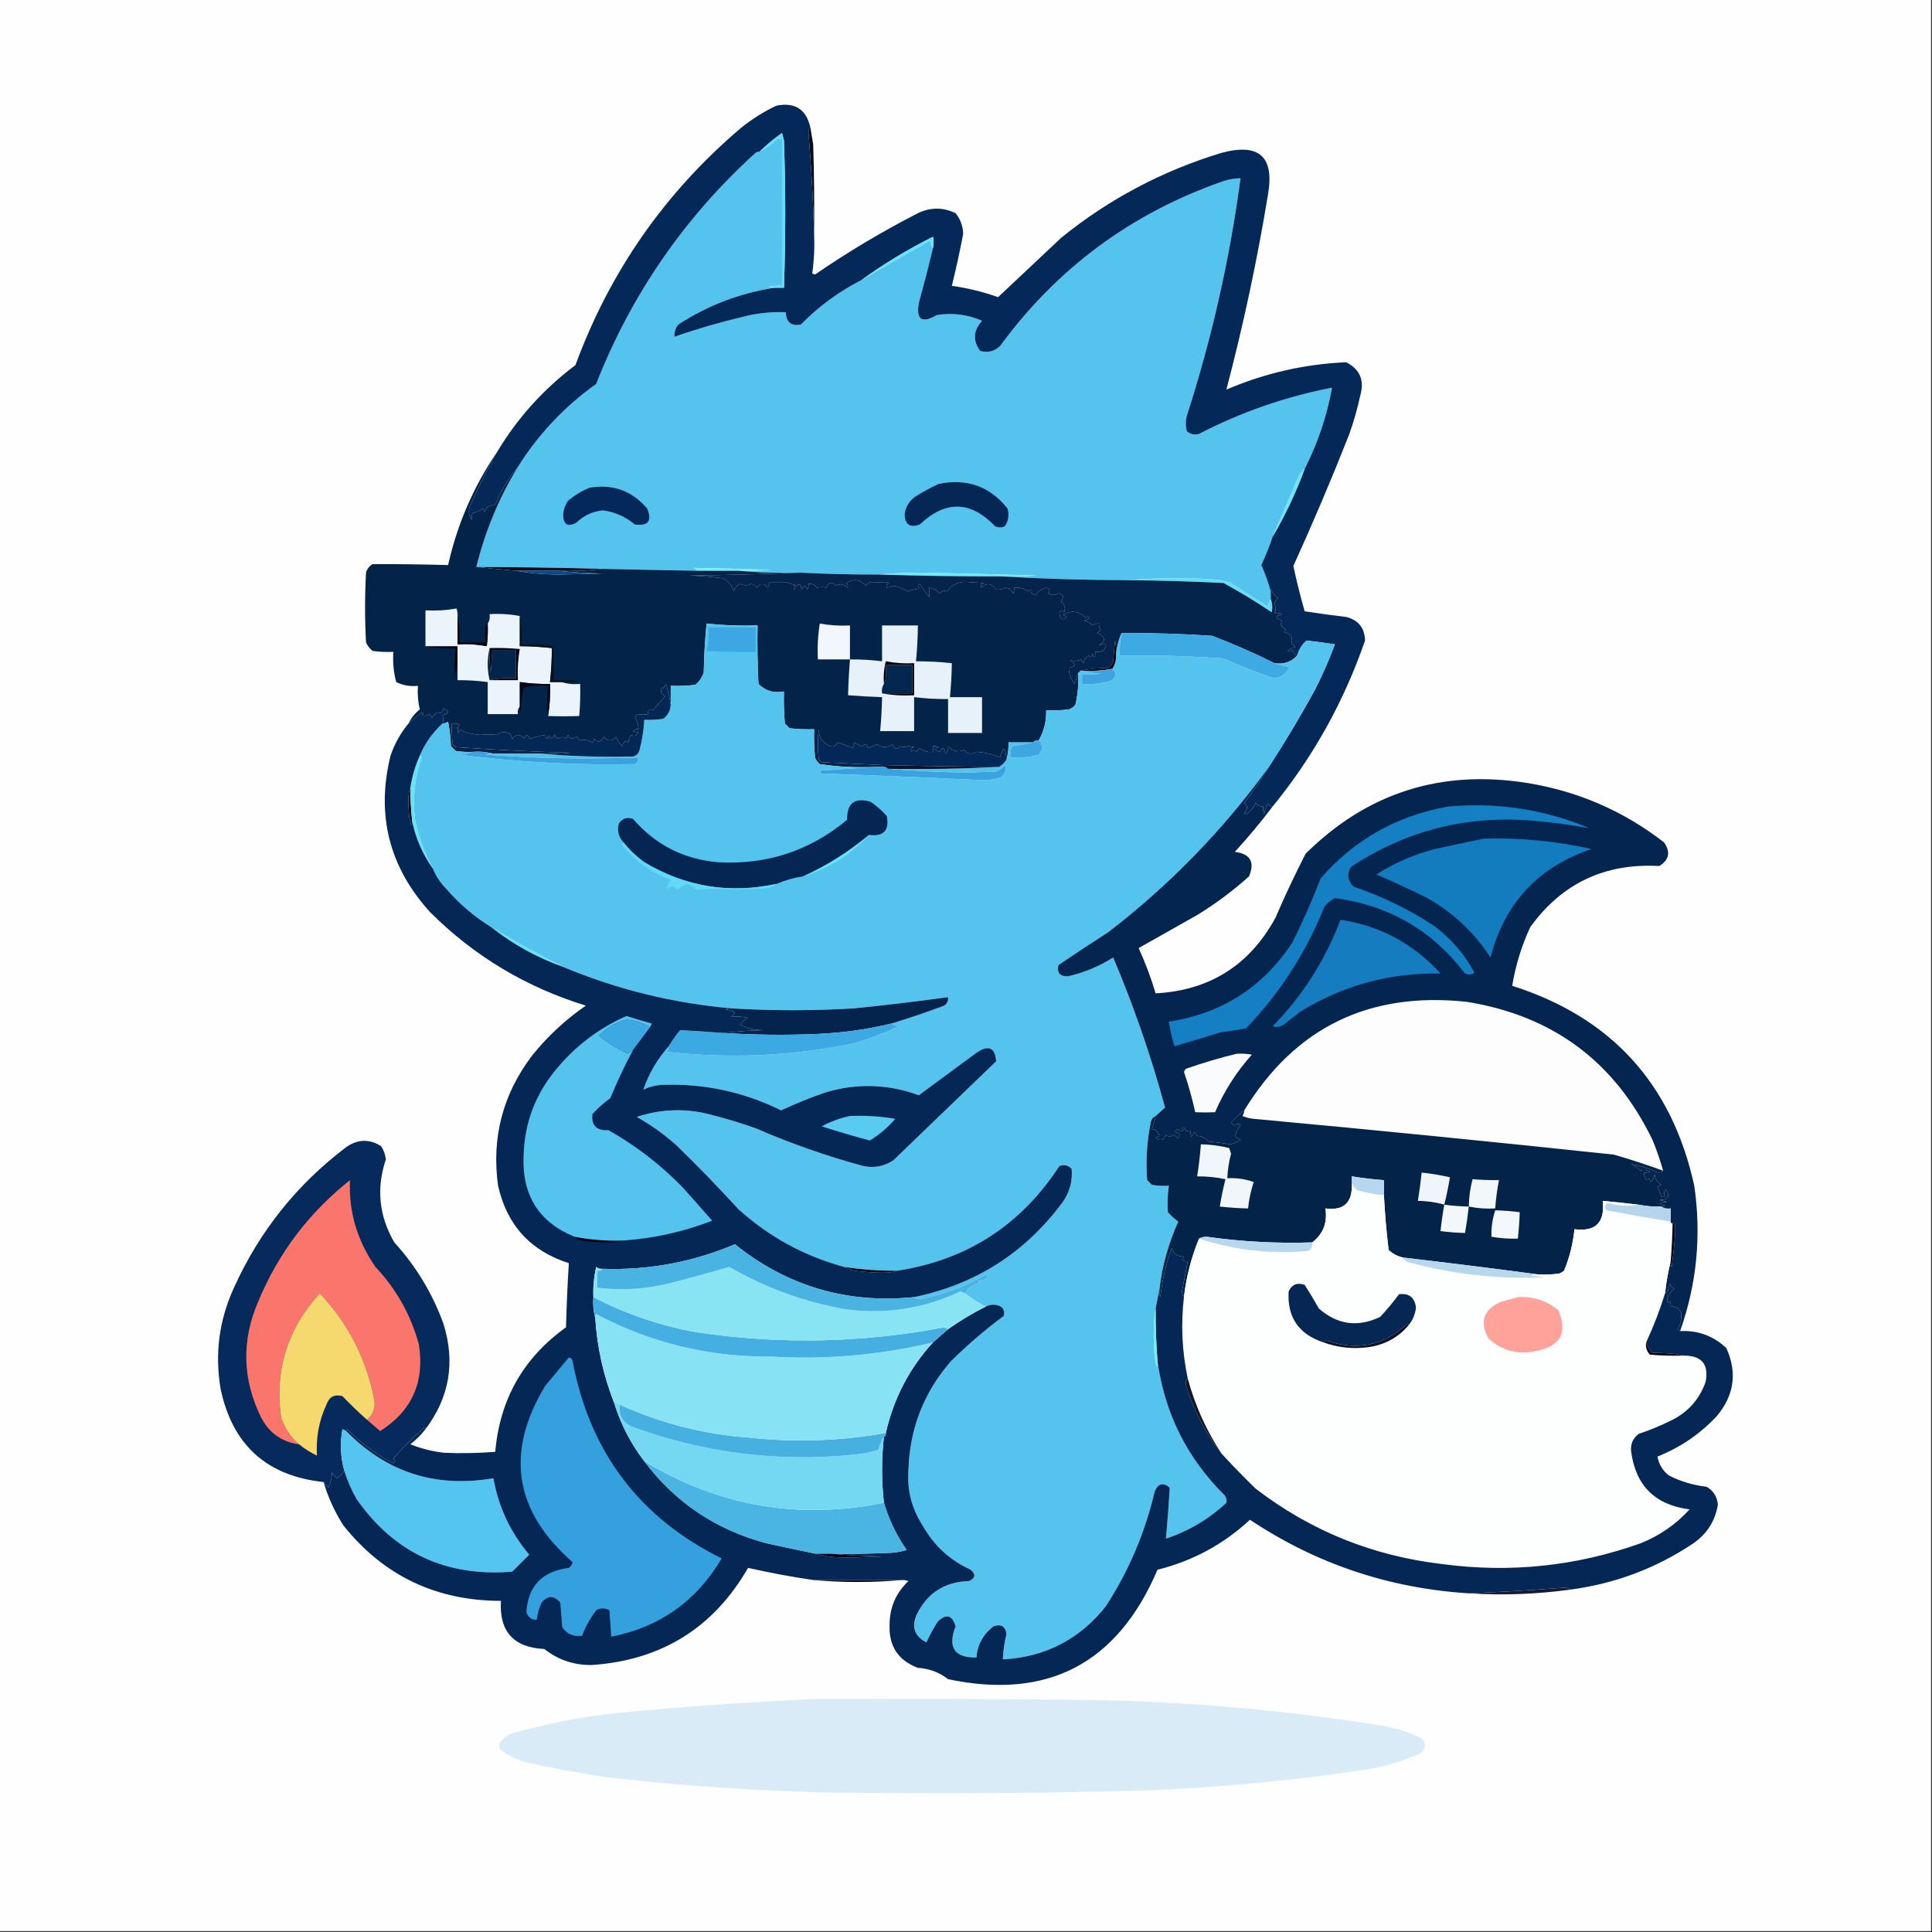 <?xml version="1.0" encoding="UTF-8"?>
<!DOCTYPE svg PUBLIC "-//W3C//DTD SVG 1.1//EN" "http://www.w3.org/Graphics/SVG/1.1/DTD/svg11.dtd">
<svg xmlns="http://www.w3.org/2000/svg" version="1.1" width="1024px" height="1024px" style="shape-rendering:geometricPrecision; text-rendering:geometricPrecision; image-rendering:optimizeQuality; fill-rule:evenodd; clip-rule:evenodd" xmlns:xlink="http://www.w3.org/1999/xlink">
<rect width="100%" height="100%" fill="#333333" stroke="none"/>
<g><path style="opacity:1" fill="#fefefe" d="M -0.5,-0.5 C 340.833,-0.5 682.167,-0.5 1023.5,-0.5C 1023.5,340.833 1023.5,682.167 1023.5,1023.5C 682.167,1023.5 340.833,1023.5 -0.5,1023.5C -0.5,682.167 -0.5,340.833 -0.5,-0.5 Z"/></g>
<g><path style="opacity:1" fill="#54c4ef" d="M 410.5,152.5 C 392.162,155.338 375.162,161.838 359.5,172C 357.984,173.897 357.317,176.064 357.5,178.5C 369.271,174.389 381.271,170.889 393.5,168C 401.042,166.022 408.709,165.189 416.5,165.5C 416.644,170.813 419.31,172.979 424.5,172C 433.892,162.443 444.558,154.61 456.5,148.5C 468.53,141.397 480.697,134.397 493,127.5C 493.21,129.058 493.71,130.391 494.5,131.5C 492.162,141.186 489.662,150.853 487,160.5C 485.427,169.467 488.593,171.633 496.5,167C 504.827,165.685 512.827,166.685 520.5,170C 515.842,175.211 515.508,180.545 519.5,186C 523.505,187.098 527.005,186.265 530,183.5C 560.378,142.053 599.878,112.886 648.5,96C 651.432,95.047 654.432,94.547 657.5,94.5C 651.765,137.337 642.265,179.337 629,220.5C 628.333,223.167 628.333,225.833 629,228.5C 630.913,230.187 633.08,230.687 635.5,230C 657.812,218.451 681.312,210.285 706,205.5C 703.26,220.555 698.426,234.888 691.5,248.5C 689.706,249.93 688.206,252.263 687,255.5C 682.815,265.199 678.648,274.866 674.5,284.5C 672.793,289.586 670.793,294.586 668.5,299.5C 670.598,304.135 672.265,308.801 673.5,313.5C 673.5,314.833 673.5,316.167 673.5,317.5C 672.71,318.609 672.21,319.942 672,321.5C 665.415,317.458 658.915,313.291 652.5,309C 649.247,307.964 645.914,307.297 642.5,307C 627.328,306.172 612.328,306.339 597.5,307.5C 574.989,307.438 552.656,306.771 530.5,305.5C 536.842,305.666 543.175,305.5 549.5,305C 529.168,304.43 508.835,303.93 488.5,303.5C 480.659,303.5 472.993,303.834 465.5,304.5C 451.489,304.534 437.489,304.201 423.5,303.5C 412.654,303.828 401.987,303.494 391.5,302.5C 397.176,302.666 402.843,302.499 408.5,302C 394.802,301.573 381.135,301.24 367.5,301C 368.416,301.278 369.082,301.778 369.5,302.5C 352.832,302.218 336.165,301.885 319.5,301.5C 297.172,300.897 274.838,300.564 252.5,300.5C 257.109,281.666 264.442,264 274.5,247.5C 285.362,230.174 299.196,215.508 316,203.5C 334.618,156.102 362.785,115.269 400.5,81C 401.094,80.536 401.761,80.369 402.5,80.5C 405.794,78.842 408.794,76.676 411.5,74C 412.448,73.517 413.448,73.35 414.5,73.5C 414.5,99.5 414.5,125.5 414.5,151.5C 412.143,151.337 409.81,151.503 407.5,152C 408.448,152.483 409.448,152.649 410.5,152.5 Z"/></g>
<g><path style="opacity:1" fill="#0b091b" d="M 429.5,67.5 C 429.998,70.487 430.498,73.487 431,76.5C 431.5,92.163 431.667,107.83 431.5,123.5C 430.962,105.789 429.962,87.955 428.5,70C 428.528,68.93 428.861,68.097 429.5,67.5 Z"/></g>
<g><path style="opacity:1" fill="#042959" d="M 429.5,67.5 C 428.861,68.097 428.528,68.93 428.5,70C 429.962,87.955 430.962,105.789 431.5,123.5C 431.813,130.755 431.48,137.921 430.5,145C 431,145.167 431.5,145.333 432,145.5C 449.406,133.541 467.573,122.707 486.5,113C 493.222,109.79 499.888,109.79 506.5,113C 509.049,116.176 510.382,119.843 510.5,124C 508.735,133.226 506.735,142.393 504.5,151.5C 512.868,152.674 521.034,154.674 529,157.5C 540.155,147.013 551.321,136.513 562.5,126C 587.77,105.528 616.104,90.528 647.5,81C 667.47,75.636 675.636,83.136 672,103.5C 666.266,138.259 658.933,172.593 650,206.5C 670.326,197.793 691.493,192.959 713.5,192C 720.759,195.693 723.259,201.526 721,209.5C 719.467,216.63 717.467,223.63 715,230.5C 705.748,253.926 695.915,277.092 685.5,300C 687.263,308.176 689.263,316.176 691.5,324C 698.812,325.131 706.145,326.131 713.5,327C 719.952,328.623 723.285,332.79 723.5,339.5C 712.309,371.899 695.976,401.232 674.5,427.5C 673.317,427.844 672.484,427.178 672,425.5C 671.017,427.571 670.35,429.571 670,431.5C 669.51,430.207 669.343,428.873 669.5,427.5C 667.857,427.52 666.524,426.853 665.5,425.5C 664.528,428.105 662.861,430.105 660.5,431.5C 660.167,431.333 659.833,431.167 659.5,431C 661.375,428.802 661.375,426.969 659.5,425.5C 664.275,419.405 668.608,413.072 672.5,406.5C 681.147,393.22 689.314,379.553 697,365.5C 700.989,357.696 704.489,349.696 707.5,341.5C 702.507,340.732 697.507,340.065 692.5,339.5C 690.108,341.62 688.441,344.287 687.5,347.5C 686.21,346.942 685.377,345.942 685,344.5C 684.282,345.451 683.449,345.617 682.5,345C 683.623,343.956 684.956,343.29 686.5,343C 685.833,342.333 685.167,341.667 684.5,341C 685.402,337.847 684.069,335.847 680.5,335C 680.957,334.586 681.291,334.086 681.5,333.5C 679.02,332.585 678.353,331.085 679.5,329C 675.625,327.653 675.625,326.486 679.5,325.5C 678.284,324.904 676.951,324.737 675.5,325C 676.285,323.457 676.285,321.79 675.5,320C 675.755,318.674 676.422,317.674 677.5,317C 675.68,316.021 674.513,314.521 674,312.5C 673.601,312.728 673.435,313.062 673.5,313.5C 672.265,308.801 670.598,304.135 668.5,299.5C 670.793,294.586 672.793,289.586 674.5,284.5C 681.222,273.053 686.889,261.053 691.5,248.5C 698.426,234.888 703.26,220.555 706,205.5C 681.312,210.285 657.812,218.451 635.5,230C 633.08,230.687 630.913,230.187 629,228.5C 628.333,225.833 628.333,223.167 629,220.5C 642.265,179.337 651.765,137.337 657.5,94.5C 654.432,94.547 651.432,95.047 648.5,96C 599.878,112.886 560.378,142.053 530,183.5C 527.005,186.265 523.505,187.098 519.5,186C 515.508,180.545 515.842,175.211 520.5,170C 512.827,166.685 504.827,165.685 496.5,167C 488.593,171.633 485.427,169.467 487,160.5C 489.662,150.853 492.162,141.186 494.5,131.5C 494.92,129.326 494.92,127.326 494.5,125.5C 481.105,132.187 468.438,139.854 456.5,148.5C 444.558,154.61 433.892,162.443 424.5,172C 419.31,172.979 416.644,170.813 416.5,165.5C 408.709,165.189 401.042,166.022 393.5,168C 381.271,170.889 369.271,174.389 357.5,178.5C 357.317,176.064 357.984,173.897 359.5,172C 375.162,161.838 392.162,155.338 410.5,152.5C 412.167,152.5 413.833,152.5 415.5,152.5C 416.44,126.49 416.44,100.49 415.5,74.5C 415.167,73.167 414.833,71.833 414.5,70.5C 410.164,73.51 406.164,76.843 402.5,80.5C 401.761,80.369 401.094,80.536 400.5,81C 362.785,115.269 334.618,156.102 316,203.5C 299.196,215.508 285.362,230.174 274.5,247.5C 269.701,252.992 265.701,259.659 262.5,267.5C 261.167,267.833 259.833,268.167 258.5,268.5C 257.749,269.376 257.249,270.376 257,271.5C 256.667,270.833 256.333,270.167 256,269.5C 254.352,270.717 252.519,271.55 250.5,272C 250.018,273.008 249.852,274.175 250,275.5C 248.482,273.386 248.149,271.053 249,268.5C 253.333,258.501 258.166,248.835 263.5,239.5C 274.258,221.566 288.091,206.233 305,193.5C 323.242,143.945 352.408,102.112 392.5,68C 398.327,63.25 404.66,59.25 411.5,56C 421.302,54.06 427.302,57.893 429.5,67.5 Z"/></g>
<g><path style="opacity:1" fill="#62ddf6" d="M 410.5,152.5 C 409.448,152.649 408.448,152.483 407.5,152C 409.81,151.503 412.143,151.337 414.5,151.5C 414.5,125.5 414.5,99.5 414.5,73.5C 413.448,73.35 412.448,73.517 411.5,74C 408.794,76.676 405.794,78.842 402.5,80.5C 406.164,76.843 410.164,73.51 414.5,70.5C 414.833,71.833 415.167,73.167 415.5,74.5C 416.44,100.49 416.44,126.49 415.5,152.5C 413.833,152.5 412.167,152.5 410.5,152.5 Z"/></g>
<g><path style="opacity:1" fill="#65e4f7" d="M 494.5,131.5 C 493.71,130.391 493.21,129.058 493,127.5C 480.697,134.397 468.53,141.397 456.5,148.5C 468.438,139.854 481.105,132.187 494.5,125.5C 494.92,127.326 494.92,129.326 494.5,131.5 Z"/></g>
<g><path style="opacity:1" fill="#69e6f7" d="M 691.5,248.5 C 686.889,261.053 681.222,273.053 674.5,284.5C 678.648,274.866 682.815,265.199 687,255.5C 688.206,252.263 689.706,249.93 691.5,248.5 Z"/></g>
<g><path style="opacity:1" fill="#052756" d="M 497.5,256.5 C 512.49,253.438 524.657,257.771 534,269.5C 535.004,272.993 534.504,276.159 532.5,279C 530.833,279.667 529.167,279.667 527.5,279C 514.494,265.366 501.161,265.032 487.5,278C 482.248,279.856 479.581,278.022 479.5,272.5C 480.032,268.456 482.032,265.289 485.5,263C 489.434,260.536 493.434,258.369 497.5,256.5 Z"/></g>
<g><path style="opacity:1" fill="#032859" d="M 312.5,258.5 C 324.817,256.447 334.984,260.114 343,269.5C 345.757,276.078 343.59,278.911 336.5,278C 331.516,273.823 325.849,271.323 319.5,270.5C 314.116,271.033 309.449,273.2 305.5,277C 300.821,279.514 298.487,278.014 298.5,272.5C 298.763,269.972 299.596,267.639 301,265.5C 304.514,262.5 308.347,260.167 312.5,258.5 Z"/></g>
<g><path style="opacity:1" fill="#0a0b1e" d="M 252.5,300.5 C 274.838,300.564 297.172,300.897 319.5,301.5C 311.684,302.492 303.684,302.826 295.5,302.5C 288.167,302.5 280.833,302.5 273.5,302.5C 266.368,301.902 259.368,301.235 252.5,300.5 Z"/></g>
<g><path style="opacity:1" fill="#6df4fc" d="M 391.5,302.5 C 384.167,302.5 376.833,302.5 369.5,302.5C 369.082,301.778 368.416,301.278 367.5,301C 381.135,301.24 394.802,301.573 408.5,302C 402.843,302.499 397.176,302.666 391.5,302.5 Z"/></g>
<g><path style="opacity:1" fill="#6ee9f9" d="M 465.5,304.5 C 472.993,303.834 480.659,303.5 488.5,303.5C 508.835,303.93 529.168,304.43 549.5,305C 543.175,305.5 536.842,305.666 530.5,305.5C 508.826,305.537 487.159,305.204 465.5,304.5 Z"/></g>
<g><path style="opacity:1" fill="#032348" d="M 263.5,239.5 C 258.166,248.835 253.333,258.501 249,268.5C 248.149,271.053 248.482,273.386 250,275.5C 249.852,274.175 250.018,273.008 250.5,272C 252.519,271.55 254.352,270.717 256,269.5C 256.333,270.167 256.667,270.833 257,271.5C 257.249,270.376 257.749,269.376 258.5,268.5C 259.833,268.167 261.167,267.833 262.5,267.5C 265.701,259.659 269.701,252.992 274.5,247.5C 264.442,264 257.109,281.666 252.5,300.5C 259.368,301.235 266.368,301.902 273.5,302.5C 280.803,303.831 288.47,304.498 296.5,304.5C 304.167,304.333 311.833,304.167 319.5,304C 311.323,303.829 303.323,303.329 295.5,302.5C 303.684,302.826 311.684,302.492 319.5,301.5C 336.165,301.885 352.832,302.218 369.5,302.5C 376.833,302.5 384.167,302.5 391.5,302.5C 401.987,303.494 412.654,303.828 423.5,303.5C 404.338,304.332 385.004,304.832 365.5,305C 371.371,305.231 377.204,305.731 383,306.5C 386.07,307.904 388.07,310.238 389,313.5C 389.401,311.479 390.568,310.145 392.5,309.5C 394.256,310.407 396.089,310.407 398,309.5C 399.326,309.755 400.326,310.422 401,311.5C 402.916,308.967 404.916,308.967 407,311.5C 407.333,310.5 407.667,309.5 408,308.5C 411,308.5 414,308.5 417,308.5C 418.399,309.227 419.899,309.727 421.5,310C 420.549,310.718 420.383,311.551 421,312.5C 422.668,308.763 424.001,308.763 425,312.5C 425.691,310.109 426.691,310.109 428,312.5C 428.483,311.552 428.649,310.552 428.5,309.5C 430.451,309.227 431.951,309.893 433,311.5C 434.808,311.112 436.475,311.112 438,311.5C 439.421,308.378 441.087,308.044 443,310.5C 444.957,309.146 446.957,309.479 449,311.5C 449.617,310.551 449.451,309.718 448.5,309C 452.519,306.563 456.019,307.063 459,310.5C 459.519,309.484 460.353,308.818 461.5,308.5C 464.348,308.601 467.181,308.601 470,308.5C 470.5,308.667 471,308.833 471.5,309C 470.044,309.423 469.544,310.256 470,311.5C 471.117,311.335 472.284,311.002 473.5,310.5C 476.276,310.946 478.776,311.946 481,313.5C 483.069,312.736 485.236,312.236 487.5,312C 486.289,311.107 486.289,310.274 487.5,309.5C 488.968,311.689 490.635,314.023 492.5,316.5C 492.711,314.71 492.711,313.044 492.5,311.5C 494.733,311.864 496.566,312.864 498,314.5C 499.324,313.12 500.657,312.786 502,313.5C 504.715,309.568 508.549,307.902 513.5,308.5C 516.167,308.667 518.833,308.833 521.5,309C 520.044,309.423 519.544,310.256 520,311.5C 522.955,308.737 525.622,309.07 528,312.5C 529.545,312.634 531.212,312.3 533,311.5C 534.892,311.777 536.225,312.777 537,314.5C 537.483,313.552 537.649,312.552 537.5,311.5C 540.272,311.22 542.772,311.887 545,313.5C 545.414,313.043 545.914,312.709 546.5,312.5C 546.065,313.962 546.898,314.962 549,315.5C 549.802,313.736 551.635,312.403 554.5,311.5C 556.481,312.105 556.815,313.105 555.5,314.5C 557.284,315.606 559.118,315.606 561,314.5C 562.059,314.63 562.892,315.13 563.5,316C 563.167,317 562.833,318 562.5,319C 564.325,320.466 564.825,322.299 564,324.5C 562.844,323.007 562.01,323.174 561.5,325C 561.808,328.434 563.141,329.101 565.5,327C 564.833,326.667 564.167,326.333 563.5,326C 567.612,323.267 571.612,323.767 575.5,327.5C 576.396,326.494 577.062,326.494 577.5,327.5C 576.624,328.251 575.624,328.751 574.5,329C 576.329,329.273 577.829,330.107 579,331.5C 580.011,330.663 581.178,330.33 582.5,330.5C 582.33,331.822 582.663,332.989 583.5,334C 582.692,334.308 582.025,334.808 581.5,335.5C 585.938,337.436 586.272,339.603 582.5,342C 586.671,340.747 587.338,341.747 584.5,345C 583.207,345.49 581.873,345.657 580.5,345.5C 580.587,348.598 580.087,348.932 579,346.5C 578.683,348.301 578.016,348.634 577,347.5C 575.156,348.711 574.322,350.044 574.5,351.5C 573.808,350.975 573.308,350.308 573,349.5C 571.213,350.343 569.38,350.51 567.5,350C 570.416,352.071 570.082,353.405 566.5,354C 566.409,356.265 567.076,358.598 568.5,361C 568.833,361.5 569.167,362 569.5,362.5C 570.169,360.369 570.835,358.369 571.5,356.5C 571.789,362.245 571.289,367.912 570,373.5C 569.097,374.701 567.931,375.535 566.5,376C 562.514,376.499 558.514,376.666 554.5,376.5C 554.652,382.301 553.318,387.634 550.5,392.5C 549.209,392.263 548.209,392.596 547.5,393.5C 543.167,393.5 538.833,393.5 534.5,393.5C 534.632,396.57 534.299,399.57 533.5,402.5C 532.876,395.627 531.709,395.294 530,401.5C 526.14,399.747 521.973,398.747 517.5,398.5C 514.918,400.057 512.751,399.723 511,397.5C 507.797,398.826 504.964,398.159 502.5,395.5C 502.795,396.826 502.295,398.159 501,399.5C 500.779,396.057 499.779,395.724 498,398.5C 495.266,397.638 495.099,396.805 497.5,396C 496.552,395.517 495.552,395.351 494.5,395.5C 494.5,396.5 494.5,397.5 494.5,398.5C 491.856,398.84 489.523,398.173 487.5,396.5C 486.833,397.167 486.167,397.833 485.5,398.5C 484.575,397.359 483.741,397.359 483,398.5C 482.544,397.256 483.044,396.423 484.5,396C 483.5,395.833 482.5,395.667 481.5,395.5C 479.796,396.068 478.296,396.068 477,395.5C 475.68,397.583 474.346,397.249 473,394.5C 470.132,396.425 467.465,396.425 465,394.5C 463.333,395.167 461.667,395.833 460,396.5C 459.646,394.193 458.646,393.859 457,395.5C 455.527,395.097 454.194,394.43 453,393.5C 452.667,394.5 452.333,395.5 452,396.5C 449.384,395.347 446.718,394.347 444,393.5C 442.899,395.394 441.566,396.061 440,395.5C 435.989,393.826 433.989,390.826 434,386.5C 433.333,391.833 433.333,397.167 434,402.5C 434.5,403 435,403.5 435.5,404C 446.172,404.47 456.839,404.97 467.5,405.5C 467.5,405.833 467.5,406.167 467.5,406.5C 466.167,406.5 464.833,406.5 463.5,406.5C 453.727,406.948 444.061,406.448 434.5,405C 433.299,404.097 432.465,402.931 432,401.5C 431.501,396.511 431.334,391.511 431.5,386.5C 427.154,386.666 422.821,386.499 418.5,386C 417.667,385.167 416.833,384.333 416,383.5C 415.501,377.843 415.334,372.176 415.5,366.5C 410.151,367.539 405.651,366.205 402,362.5C 401.5,352.172 401.334,341.839 401.5,331.5C 392.446,331.806 383.446,331.472 374.5,330.5C 373.668,339.148 373.168,347.814 373,356.5C 372.104,359.14 370.604,361.307 368.5,363C 364.179,363.499 359.846,363.666 355.5,363.5C 355.5,366.833 355.5,370.167 355.5,373.5C 354.926,369.836 354.093,366.169 353,362.5C 352.5,363.667 351.667,364.5 350.5,365C 349.939,366.566 350.606,367.899 352.5,369C 350.362,371.475 348.196,373.975 346,376.5C 344.187,375.391 343.354,376.058 343.5,378.5C 341.459,378.854 339.626,378.854 338,378.5C 337.5,379 337,379.5 336.5,380C 337.669,382.007 338.335,384.173 338.5,386.5C 337.325,386.281 336.325,386.614 335.5,387.5C 336.262,387.911 337.262,388.077 338.5,388C 337.457,389.976 336.123,390.476 334.5,389.5C 333.719,390.729 333.219,392.062 333,393.5C 331.284,392.448 330.284,393.114 330,395.5C 328.383,394.149 327.216,392.482 326.5,390.5C 324.389,393.044 322.222,393.044 320,390.5C 318.494,393.474 316.828,393.807 315,391.5C 314.667,392.167 314.333,392.833 314,393.5C 311.676,392.155 309.342,391.822 307,392.5C 306.511,390.396 305.345,390.062 303.5,391.5C 302.353,391.182 301.519,390.516 301,389.5C 300.667,390.167 300.333,390.833 300,391.5C 298.75,390.427 297.416,390.427 296,391.5C 295.055,391.095 294.388,390.428 294,389.5C 292.691,391.891 291.691,391.891 291,389.5C 290.333,392.167 289.667,392.167 289,389.5C 286.563,389.868 283.897,390.534 281,391.5C 279.691,389.109 278.691,389.109 278,391.5C 275.84,388.919 273.674,388.919 271.5,391.5C 271.264,390.753 270.93,389.92 270.5,389C 267.806,387.512 265.472,387.679 263.5,389.5C 260.552,389.219 257.552,389.219 254.5,389.5C 249.193,389.033 245.693,388.033 244,386.5C 243.667,387.167 243.333,387.833 243,388.5C 242.28,386.888 242.446,385.388 243.5,384C 242.207,383.51 240.873,383.343 239.5,383.5C 239.335,387.182 239.501,390.848 240,394.5C 240.5,395 241,395.5 241.5,396C 261.814,397.38 282.147,398.38 302.5,399C 297.177,399.499 291.844,399.666 286.5,399.5C 278.167,399.5 269.833,399.5 261.5,399.5C 258.038,398.518 254.371,398.185 250.5,398.5C 247.482,398.665 244.482,398.498 241.5,398C 240.667,397.167 239.833,396.333 239,395.5C 238.828,391.129 238.328,386.796 237.5,382.5C 236.583,383.127 235.583,383.461 234.5,383.5C 235.161,382.36 235.161,380.86 234.5,379C 238.251,378.239 238.417,377.072 235,375.5C 234.558,377.679 233.558,378.345 232,377.5C 230.667,378.167 229.667,379.167 229,380.5C 228.692,379.692 228.192,379.025 227.5,378.5C 226.232,379.428 224.899,379.595 223.5,379C 224.696,378.346 224.696,377.846 223.5,377.5C 221.147,379.523 218.814,381.523 216.5,383.5C 217.882,380.606 219.882,378.106 222.5,376C 221.536,371.934 221.203,367.767 221.5,363.5C 217.416,363.957 213.583,363.29 210,361.5C 208.603,356.292 208.103,350.959 208.5,345.5C 204.818,345.665 201.152,345.499 197.5,345C 195.951,343.786 194.785,342.286 194,340.5C 193.333,328.167 193.333,315.833 194,303.5C 194.574,301.508 195.741,300.008 197.5,299C 210.828,298.954 224.161,299.121 237.5,299.5C 242.384,277.744 251.051,257.744 263.5,239.5 Z"/></g>
<g><path style="opacity:1" fill="#08488d" d="M 273.5,302.5 C 280.833,302.5 288.167,302.5 295.5,302.5C 303.323,303.329 311.323,303.829 319.5,304C 311.833,304.167 304.167,304.333 296.5,304.5C 288.47,304.498 280.803,303.831 273.5,302.5 Z"/></g>
<g><path style="opacity:1" fill="#64def5" d="M 597.5,307.5 C 612.328,306.339 627.328,306.172 642.5,307C 645.914,307.297 649.247,307.964 652.5,309C 658.915,313.291 665.415,317.458 672,321.5C 672.21,319.942 672.71,318.609 673.5,317.5C 674.39,319.782 674.556,322.115 674,324.5C 665.75,318.957 657.25,313.79 648.5,309C 631.509,308.141 614.509,307.641 597.5,307.5 Z"/></g>
<g><path style="opacity:1" fill="#04244c" d="M 423.5,303.5 C 437.489,304.201 451.489,304.534 465.5,304.5C 487.159,305.204 508.826,305.537 530.5,305.5C 552.656,306.771 574.989,307.438 597.5,307.5C 614.509,307.641 631.509,308.141 648.5,309C 657.25,313.79 665.75,318.957 674,324.5C 674.556,322.115 674.39,319.782 673.5,317.5C 673.5,316.167 673.5,314.833 673.5,313.5C 673.435,313.062 673.601,312.728 674,312.5C 674.513,314.521 675.68,316.021 677.5,317C 676.422,317.674 675.755,318.674 675.5,320C 676.285,321.79 676.285,323.457 675.5,325C 676.951,324.737 678.284,324.904 679.5,325.5C 675.625,326.486 675.625,327.653 679.5,329C 678.353,331.085 679.02,332.585 681.5,333.5C 681.291,334.086 680.957,334.586 680.5,335C 684.069,335.847 685.402,337.847 684.5,341C 685.167,341.667 685.833,342.333 686.5,343C 684.956,343.29 683.623,343.956 682.5,345C 683.449,345.617 684.282,345.451 685,344.5C 685.377,345.942 686.21,346.942 687.5,347.5C 684.313,350.925 680.313,352.259 675.5,351.5C 664.814,346.162 653.814,341.329 642.5,337C 626.517,335.937 610.517,335.437 594.5,335.5C 592.869,339.232 591.869,343.232 591.5,347.5C 591.664,344.813 591.497,342.146 591,339.5C 590.667,343.167 590.333,346.833 590,350.5C 589.535,351.931 588.701,353.097 587.5,354C 581.742,354.143 576.742,354.643 572.5,355.5C 572.5,356.167 572.167,356.5 571.5,356.5C 570.835,358.369 570.169,360.369 569.5,362.5C 569.167,362 568.833,361.5 568.5,361C 567.076,358.598 566.409,356.265 566.5,354C 570.082,353.405 570.416,352.071 567.5,350C 569.38,350.51 571.213,350.343 573,349.5C 573.308,350.308 573.808,350.975 574.5,351.5C 574.322,350.044 575.156,348.711 577,347.5C 578.016,348.634 578.683,348.301 579,346.5C 580.087,348.932 580.587,348.598 580.5,345.5C 581.873,345.657 583.207,345.49 584.5,345C 587.338,341.747 586.671,340.747 582.5,342C 586.272,339.603 585.938,337.436 581.5,335.5C 582.025,334.808 582.692,334.308 583.5,334C 582.663,332.989 582.33,331.822 582.5,330.5C 581.178,330.33 580.011,330.663 579,331.5C 577.829,330.107 576.329,329.273 574.5,329C 575.624,328.751 576.624,328.251 577.5,327.5C 577.062,326.494 576.396,326.494 575.5,327.5C 571.612,323.767 567.612,323.267 563.5,326C 564.167,326.333 564.833,326.667 565.5,327C 563.141,329.101 561.808,328.434 561.5,325C 562.01,323.174 562.844,323.007 564,324.5C 564.825,322.299 564.325,320.466 562.5,319C 562.833,318 563.167,317 563.5,316C 562.892,315.13 562.059,314.63 561,314.5C 559.118,315.606 557.284,315.606 555.5,314.5C 556.815,313.105 556.481,312.105 554.5,311.5C 551.635,312.403 549.802,313.736 549,315.5C 546.898,314.962 546.065,313.962 546.5,312.5C 545.914,312.709 545.414,313.043 545,313.5C 542.772,311.887 540.272,311.22 537.5,311.5C 537.649,312.552 537.483,313.552 537,314.5C 536.225,312.777 534.892,311.777 533,311.5C 531.212,312.3 529.545,312.634 528,312.5C 525.622,309.07 522.955,308.737 520,311.5C 519.544,310.256 520.044,309.423 521.5,309C 518.833,308.833 516.167,308.667 513.5,308.5C 508.549,307.902 504.715,309.568 502,313.5C 500.657,312.786 499.324,313.12 498,314.5C 496.566,312.864 494.733,311.864 492.5,311.5C 492.711,313.044 492.711,314.71 492.5,316.5C 490.635,314.023 488.968,311.689 487.5,309.5C 486.289,310.274 486.289,311.107 487.5,312C 485.236,312.236 483.069,312.736 481,313.5C 478.776,311.946 476.276,310.946 473.5,310.5C 472.284,311.002 471.117,311.335 470,311.5C 469.544,310.256 470.044,309.423 471.5,309C 471,308.833 470.5,308.667 470,308.5C 467.181,308.601 464.348,308.601 461.5,308.5C 460.353,308.818 459.519,309.484 459,310.5C 456.019,307.063 452.519,306.563 448.5,309C 449.451,309.718 449.617,310.551 449,311.5C 446.957,309.479 444.957,309.146 443,310.5C 441.087,308.044 439.421,308.378 438,311.5C 436.475,311.112 434.808,311.112 433,311.5C 431.951,309.893 430.451,309.227 428.5,309.5C 428.649,310.552 428.483,311.552 428,312.5C 426.691,310.109 425.691,310.109 425,312.5C 424.001,308.763 422.668,308.763 421,312.5C 420.383,311.551 420.549,310.718 421.5,310C 419.899,309.727 418.399,309.227 417,308.5C 414,308.5 411,308.5 408,308.5C 407.667,309.5 407.333,310.5 407,311.5C 404.916,308.967 402.916,308.967 401,311.5C 400.326,310.422 399.326,309.755 398,309.5C 396.089,310.407 394.256,310.407 392.5,309.5C 390.568,310.145 389.401,311.479 389,313.5C 388.07,310.238 386.07,307.904 383,306.5C 377.204,305.731 371.371,305.231 365.5,305C 385.004,304.832 404.338,304.332 423.5,303.5 Z"/></g>
<g><path style="opacity:1" fill="#00010e" d="M 225.5,342.5 C 231.167,342.5 236.833,342.5 242.5,342.5C 242.5,345.833 242.5,349.167 242.5,352.5C 241.686,354.631 241.186,356.964 241,359.5C 240.831,354.172 240.998,348.838 241.5,343.5C 235.974,343.821 230.64,343.488 225.5,342.5 Z"/></g>
<g><path style="opacity:1" fill="#f1f7fc" d="M 450.5,349.5 C 444.833,349.5 439.167,349.5 433.5,349.5C 433.17,343.132 433.504,336.798 434.5,330.5C 439.77,331.451 445.103,331.785 450.5,331.5C 450.5,337.5 450.5,343.5 450.5,349.5 Z"/></g>
<g><path style="opacity:1" fill="#54c4ef" d="M 463.5,406.5 C 453.992,407.167 444.325,407.833 434.5,408.5C 434.709,409.086 435.043,409.586 435.5,410C 463.842,410.972 492.175,412.138 520.5,413.5C 523.955,413.579 527.288,413.079 530.5,412C 532.625,410.263 533.458,408.096 533,405.5C 531.421,407.041 529.587,408.208 527.5,409C 522.333,409.167 517.167,409.333 512,409.5C 497.42,409.221 483.587,408.555 470.5,407.5C 490.243,407.821 509.909,407.487 529.5,406.5C 531.167,405.5 532.5,404.167 533.5,402.5C 534.299,399.57 534.632,396.57 534.5,393.5C 538.833,393.5 543.167,393.5 547.5,393.5C 544.565,394.232 540.898,394.898 536.5,395.5C 535.652,397.409 535.318,399.409 535.5,401.5C 540.599,401.825 545.599,401.325 550.5,400C 552.935,397.208 552.935,394.708 550.5,392.5C 553.318,387.634 554.652,382.301 554.5,376.5C 558.514,376.666 562.514,376.499 566.5,376C 567.931,375.535 569.097,374.701 570,373.5C 571.289,367.912 571.789,362.245 571.5,356.5C 572.167,356.5 572.5,356.167 572.5,355.5C 572.833,355.5 573.167,355.5 573.5,355.5C 576.641,356.321 579.975,356.821 583.5,357C 580.183,357.498 576.85,357.665 573.5,357.5C 573.5,359.167 573.5,360.833 573.5,362.5C 578.599,362.825 583.599,362.325 588.5,361C 591.766,358.953 592.099,356.787 589.5,354.5C 590.939,352.412 591.606,350.079 591.5,347.5C 591.869,343.232 592.869,339.232 594.5,335.5C 593.64,339.434 593.307,343.434 593.5,347.5C 611.858,347.207 630.191,347.707 648.5,349C 657.268,353.049 666.268,356.549 675.5,359.5C 679.222,358.966 681.888,356.966 683.5,353.5C 680.093,352.923 677.426,352.256 675.5,351.5C 680.313,352.259 684.313,350.925 687.5,347.5C 688.441,344.287 690.108,341.62 692.5,339.5C 697.507,340.065 702.507,340.732 707.5,341.5C 704.489,349.696 700.989,357.696 697,365.5C 689.314,379.553 681.147,393.22 672.5,406.5C 648.481,439.688 620.148,468.855 587.5,494C 578.581,499.709 569.748,505.542 561,511.5C 560.024,515.534 561.691,517.534 566,517.5C 574.566,515.551 582.566,512.218 590,507.5C 600.944,533.33 610.111,559.83 617.5,587C 615.793,588.509 614.127,590.009 612.5,591.5C 611.21,592.058 610.377,593.058 610,594.5C 607.887,604.747 607.221,615.08 608,625.5C 608.833,626.333 609.667,627.167 610.5,628C 613.482,628.498 616.482,628.665 619.5,628.5C 618.833,633.16 618.667,637.826 619,642.5C 620.684,644.351 622.517,646.018 624.5,647.5C 619.295,658.987 615.962,670.987 614.5,683.5C 613.833,686.833 613.167,690.167 612.5,693.5C 611.346,699.459 611.18,708.126 612,719.5C 612.333,721.167 612.667,722.833 613,724.5C 613.483,723.552 613.649,722.552 613.5,721.5C 617.325,749.15 629.158,772.817 649,792.5C 649.982,793.759 650.315,795.092 650,796.5C 640.722,805.14 630.056,811.474 618,815.5C 618.798,806.511 619.464,797.511 620,788.5C 616.512,785.538 613.845,786.205 612,790.5C 606.869,812.42 598.202,832.753 586,851.5C 572.001,869.011 553.834,878.345 531.5,879.5C 531.711,874.941 532.378,870.441 533.5,866C 532.841,861.918 530.508,860.584 526.5,862C 521.085,866.233 518.085,871.733 517.5,878.5C 505.856,878.654 502.19,873.154 506.5,862C 504.72,855.93 501.553,855.097 497,859.5C 494.746,863.007 492.746,866.673 491,870.5C 484.599,867.123 482.932,862.123 486,855.5C 491.606,844.27 500.773,838.436 513.5,838C 516.993,836.522 517.326,834.522 514.5,832C 503.466,826.968 494.966,819.135 489,808.5C 483.202,799.512 480.702,789.679 481.5,779C 482.188,757.13 489.688,737.963 504,721.5C 512.855,712.769 522.189,704.769 532,697.5C 532.624,695.536 532.124,693.869 530.5,692.5C 527.802,691.176 525.136,691.176 522.5,692.5C 518.586,690.592 514.92,688.259 511.5,685.5C 513.194,682.469 515.86,680.636 519.5,680C 519.167,679.667 518.833,679.333 518.5,679C 519.833,678.667 521.167,678.333 522.5,678C 523.711,677.107 523.711,676.274 522.5,675.5C 511.633,681.807 499.966,686.14 487.5,688.5C 486.274,688.48 485.274,688.147 484.5,687.5C 517.045,680.777 543.212,664.111 563,637.5C 566.924,632.069 568.591,626.069 568,619.5C 566.192,617.604 564.025,617.104 561.5,618C 541.056,649.38 512.39,667.88 475.5,673.5C 466.106,673.585 456.773,672.918 447.5,671.5C 426.408,665.787 407.742,655.621 391.5,641C 380.863,629.363 369.863,618.029 358.5,607C 352.057,601.224 345.057,596.224 337.5,592C 349.282,588.086 361.282,587.42 373.5,590C 382.632,592.2 391.632,594.867 400.5,598C 419.01,606.059 438.01,612.726 457.5,618C 463.268,619.225 468.601,618.225 473.5,615C 491.614,597.555 509.78,580.055 528,562.5C 527.424,555.121 523.924,553.621 517.5,558C 507.323,565.514 497.156,573.014 487,580.5C 470.659,574.519 454.159,574.019 437.5,579C 429.497,581.752 421.664,584.918 414,588.5C 393.949,578.623 372.782,574.123 350.5,575C 347.15,575.25 343.983,576.083 341,577.5C 343.936,568.967 348.436,561.301 354.5,554.5C 354.461,555.583 354.127,556.583 353.5,557.5C 386.738,561.254 419.738,559.754 452.5,553C 460.739,550.608 468.739,547.608 476.5,544C 474.942,543.79 473.609,543.29 472.5,542.5C 481.91,539.641 491.244,536.474 500.5,533C 502.037,531.89 502.703,530.39 502.5,528.5C 485.708,530.827 468.875,532.827 452,534.5C 430.833,535.739 409.666,535.739 388.5,534.5C 357.345,531.878 327.345,524.545 298.5,512.5C 286.049,506.249 273.383,499.249 260.5,491.5C 251.342,485.856 243.176,478.856 236,470.5C 233.19,467.536 231.024,464.202 229.5,460.5C 225.055,452.333 221.888,443.667 220,434.5C 218.56,423.19 219.727,412.19 223.5,401.5C 223.376,400.893 223.043,400.56 222.5,400.5C 225.261,393.986 229.261,388.319 234.5,383.5C 235.583,383.461 236.583,383.127 237.5,382.5C 238.328,386.796 238.828,391.129 239,395.5C 239.833,396.333 240.667,397.167 241.5,398C 244.482,398.498 247.482,398.665 250.5,398.5C 248.369,399.314 246.036,399.814 243.5,400C 274.37,403.96 305.37,405.627 336.5,405C 338.007,404.163 338.507,402.996 338,401.5C 311.208,402.482 284.375,401.982 257.5,400C 258.793,399.51 260.127,399.343 261.5,399.5C 269.833,399.5 278.167,399.5 286.5,399.5C 302.656,400.869 318.989,401.369 335.5,401C 337.333,400.5 338.5,399.333 339,397.5C 340.376,392.245 341.209,386.912 341.5,381.5C 344.85,381.665 348.183,381.498 351.5,381C 354.024,379.117 355.358,376.617 355.5,373.5C 355.5,370.167 355.5,366.833 355.5,363.5C 359.846,363.666 364.179,363.499 368.5,363C 370.604,361.307 372.104,359.14 373,356.5C 373.168,347.814 373.668,339.148 374.5,330.5C 383.446,331.472 392.446,331.806 401.5,331.5C 401.334,341.839 401.5,352.172 402,362.5C 405.651,366.205 410.151,367.539 415.5,366.5C 415.334,372.176 415.501,377.843 416,383.5C 416.833,384.333 417.667,385.167 418.5,386C 422.821,386.499 427.154,386.666 431.5,386.5C 431.334,391.511 431.501,396.511 432,401.5C 432.465,402.931 433.299,404.097 434.5,405C 444.061,406.448 453.727,406.948 463.5,406.5 Z"/></g>
<g><path style="opacity:1" fill="#3ca7e2" d="M 375.5,332.5 C 383.833,332.5 392.167,332.5 400.5,332.5C 400.5,336.833 400.5,341.167 400.5,345.5C 391.827,345.666 383.16,345.5 374.5,345C 375.464,340.934 375.797,336.767 375.5,332.5 Z"/></g>
<g><path style="opacity:1" fill="#ebf4fa" d="M 242.5,327.5 C 242.5,332.167 242.5,336.833 242.5,341.5C 247.762,341.195 252.928,341.529 258,342.5C 258.499,338.514 258.666,334.514 258.5,330.5C 259.451,329.081 259.784,327.415 259.5,325.5C 265.026,325.179 270.36,325.512 275.5,326.5C 275.5,331.833 275.5,337.167 275.5,342.5C 281.189,342.532 286.855,342.866 292.5,343.5C 292.498,349.523 292.165,355.523 291.5,361.5C 293.5,361.5 295.5,361.5 297.5,361.5C 300.625,362.479 303.958,362.813 307.5,362.5C 307.666,368.176 307.499,373.843 307,379.5C 301.626,379.699 296.126,379.699 290.5,379.5C 291.407,373.894 291.74,368.227 291.5,362.5C 286.13,362.608 280.797,362.275 275.5,361.5C 275.5,365.833 275.5,370.167 275.5,374.5C 274.566,375.568 274.232,376.901 274.5,378.5C 269.167,378.5 263.833,378.5 258.5,378.5C 258.5,372.833 258.5,367.167 258.5,361.5C 253.195,360.806 247.862,360.472 242.5,360.5C 242.5,357.833 242.5,355.167 242.5,352.5C 242.5,349.167 242.5,345.833 242.5,342.5C 236.833,342.5 231.167,342.5 225.5,342.5C 225.5,336.167 225.5,329.833 225.5,323.5C 231.093,323.807 236.593,323.473 242,322.5C 242.494,324.134 242.66,325.801 242.5,327.5 Z"/></g>
<g><path style="opacity:1" fill="#02030e" d="M 258.5,330.5 C 258.666,334.514 258.499,338.514 258,342.5C 252.928,341.529 247.762,341.195 242.5,341.5C 242.5,336.833 242.5,332.167 242.5,327.5C 243.485,331.634 243.818,335.968 243.5,340.5C 248.167,340.5 252.833,340.5 257.5,340.5C 256.861,334.191 257.194,330.858 258.5,330.5 Z"/></g>
<g><path style="opacity:1" fill="#03244b" d="M 259.5,343.5 C 259.334,347.846 259.501,352.179 260,356.5C 260.499,352.514 260.666,348.514 260.5,344.5C 264.833,344.5 269.167,344.5 273.5,344.5C 273.5,349.5 273.5,354.5 273.5,359.5C 268.637,359.181 263.97,359.514 259.5,360.5C 258.167,354.833 258.167,349.167 259.5,343.5 Z"/></g>
<g><path style="opacity:1" fill="#3daae3" d="M 594.5,335.5 C 610.517,335.437 626.517,335.937 642.5,337C 653.814,341.329 664.814,346.162 675.5,351.5C 677.426,352.256 680.093,352.923 683.5,353.5C 681.888,356.966 679.222,358.966 675.5,359.5C 666.268,356.549 657.268,353.049 648.5,349C 630.191,347.707 611.858,347.207 593.5,347.5C 593.307,343.434 593.64,339.434 594.5,335.5 Z"/></g>
<g><path style="opacity:1" fill="#0e111a" d="M 275.5,326.5 C 276.487,331.305 276.821,336.305 276.5,341.5C 282.093,341.193 287.593,341.527 293,342.5C 293.499,348.491 293.666,354.491 293.5,360.5C 297.846,360.334 302.179,360.501 306.5,361C 303.518,361.498 300.518,361.665 297.5,361.5C 295.5,361.5 293.5,361.5 291.5,361.5C 292.165,355.523 292.498,349.523 292.5,343.5C 286.855,342.866 281.189,342.532 275.5,342.5C 275.5,337.167 275.5,331.833 275.5,326.5 Z"/></g>
<g><path style="opacity:1" fill="#030316" d="M 591.5,347.5 C 591.606,350.079 590.939,352.412 589.5,354.5C 584.26,355.449 578.927,355.782 573.5,355.5C 573.167,355.5 572.833,355.5 572.5,355.5C 576.742,354.643 581.742,354.143 587.5,354C 588.701,353.097 589.535,351.931 590,350.5C 590.333,346.833 590.667,343.167 591,339.5C 591.497,342.146 591.664,344.813 591.5,347.5 Z"/></g>
<g><path style="opacity:1" fill="#01010a" d="M 259.5,343.5 C 264.844,343.334 270.177,343.501 275.5,344C 274.527,349.407 274.193,354.907 274.5,360.5C 269.5,360.5 264.5,360.5 259.5,360.5C 263.97,359.514 268.637,359.181 273.5,359.5C 273.5,354.5 273.5,349.5 273.5,344.5C 269.167,344.5 264.833,344.5 260.5,344.5C 260.666,348.514 260.499,352.514 260,356.5C 259.501,352.179 259.334,347.846 259.5,343.5 Z"/></g>
<g><path style="opacity:1" fill="#3da4e0" d="M 589.5,354.5 C 592.099,356.787 591.766,358.953 588.5,361C 583.599,362.325 578.599,362.825 573.5,362.5C 573.5,360.833 573.5,359.167 573.5,357.5C 576.85,357.665 580.183,357.498 583.5,357C 579.975,356.821 576.641,356.321 573.5,355.5C 578.927,355.782 584.26,355.449 589.5,354.5 Z"/></g>
<g><path style="opacity:1" fill="#050718" d="M 290.5,379.5 C 289.94,374.351 289.94,369.018 290.5,363.5C 286.116,363.174 281.783,363.508 277.5,364.5C 276.726,368.779 276.226,373.113 276,377.5C 275.517,376.552 275.351,375.552 275.5,374.5C 275.5,370.167 275.5,365.833 275.5,361.5C 280.797,362.275 286.13,362.608 291.5,362.5C 291.74,368.227 291.407,373.894 290.5,379.5 Z"/></g>
<g><path style="opacity:1" fill="#e6f1f9" d="M 450.5,349.5 C 456.196,349.447 461.862,349.78 467.5,350.5C 467.5,344.167 467.5,337.833 467.5,331.5C 473.833,331.5 480.167,331.5 486.5,331.5C 486.443,337.851 486.11,344.185 485.5,350.5C 491.857,350.476 498.19,350.81 504.5,351.5C 504.407,357.516 504.074,363.516 503.5,369.5C 509.167,369.5 514.833,369.5 520.5,369.5C 520.5,375.833 520.5,382.167 520.5,388.5C 514.5,388.5 508.5,388.5 502.5,388.5C 502.5,382.5 502.5,376.5 502.5,370.5C 496.471,370.575 490.471,370.241 484.5,369.5C 484.5,375.5 484.5,381.5 484.5,387.5C 478.5,387.5 472.5,387.5 466.5,387.5C 467.074,381.516 467.407,375.516 467.5,369.5C 461.491,369.299 455.491,368.966 449.5,368.5C 449.653,362.155 449.986,355.822 450.5,349.5 Z"/></g>
<g><path style="opacity:1" fill="#03274f" d="M 467.5,367.5 C 467.216,365.585 467.549,363.919 468.5,362.5C 469.549,360.614 469.882,357.28 469.5,352.5C 474.167,352.5 478.833,352.5 483.5,352.5C 483.5,357.5 483.5,362.5 483.5,367.5C 478.167,367.5 472.833,367.5 467.5,367.5 Z"/></g>
<g><path style="opacity:1" fill="#010008" d="M 467.5,367.5 C 472.833,367.5 478.167,367.5 483.5,367.5C 483.5,362.5 483.5,357.5 483.5,352.5C 478.833,352.5 474.167,352.5 469.5,352.5C 469.882,357.28 469.549,360.614 468.5,362.5C 468.176,358.445 468.509,354.445 469.5,350.5C 474.435,351.448 479.435,351.781 484.5,351.5C 484.5,357.167 484.5,362.833 484.5,368.5C 478.642,368.822 472.975,368.489 467.5,367.5 Z"/></g>
<g><path style="opacity:1" fill="#032855" d="M 355.5,373.5 C 355.358,376.617 354.024,379.117 351.5,381C 348.183,381.498 344.85,381.665 341.5,381.5C 341.209,386.912 340.376,392.245 339,397.5C 338.5,399.333 337.333,400.5 335.5,401C 318.989,401.369 302.656,400.869 286.5,399.5C 291.844,399.666 297.177,399.499 302.5,399C 282.147,398.38 261.814,397.38 241.5,396C 241,395.5 240.5,395 240,394.5C 239.501,390.848 239.335,387.182 239.5,383.5C 240.873,383.343 242.207,383.51 243.5,384C 242.446,385.388 242.28,386.888 243,388.5C 243.333,387.833 243.667,387.167 244,386.5C 245.693,388.033 249.193,389.033 254.5,389.5C 257.552,389.219 260.552,389.219 263.5,389.5C 265.472,387.679 267.806,387.512 270.5,389C 270.93,389.92 271.264,390.753 271.5,391.5C 273.674,388.919 275.84,388.919 278,391.5C 278.691,389.109 279.691,389.109 281,391.5C 283.897,390.534 286.563,389.868 289,389.5C 289.667,392.167 290.333,392.167 291,389.5C 291.691,391.891 292.691,391.891 294,389.5C 294.388,390.428 295.055,391.095 296,391.5C 297.416,390.427 298.75,390.427 300,391.5C 300.333,390.833 300.667,390.167 301,389.5C 301.519,390.516 302.353,391.182 303.5,391.5C 305.345,390.062 306.511,390.396 307,392.5C 309.342,391.822 311.676,392.155 314,393.5C 314.333,392.833 314.667,392.167 315,391.5C 316.828,393.807 318.494,393.474 320,390.5C 322.222,393.044 324.389,393.044 326.5,390.5C 327.216,392.482 328.383,394.149 330,395.5C 330.284,393.114 331.284,392.448 333,393.5C 333.219,392.062 333.719,390.729 334.5,389.5C 336.123,390.476 337.457,389.976 338.5,388C 337.262,388.077 336.262,387.911 335.5,387.5C 336.325,386.614 337.325,386.281 338.5,386.5C 338.335,384.173 337.669,382.007 336.5,380C 337,379.5 337.5,379 338,378.5C 339.626,378.854 341.459,378.854 343.5,378.5C 343.354,376.058 344.187,375.391 346,376.5C 348.196,373.975 350.362,371.475 352.5,369C 350.606,367.899 349.939,366.566 350.5,365C 351.667,364.5 352.5,363.667 353,362.5C 354.093,366.169 354.926,369.836 355.5,373.5 Z"/></g>
<g><path style="opacity:1" fill="#012857" d="M 533.5,402.5 C 532.5,404.167 531.167,405.5 529.5,406.5C 509.078,406.339 488.411,406.006 467.5,405.5C 456.839,404.97 446.172,404.47 435.5,404C 435,403.5 434.5,403 434,402.5C 433.333,397.167 433.333,391.833 434,386.5C 433.989,390.826 435.989,393.826 440,395.5C 441.566,396.061 442.899,395.394 444,393.5C 446.718,394.347 449.384,395.347 452,396.5C 452.333,395.5 452.667,394.5 453,393.5C 454.194,394.43 455.527,395.097 457,395.5C 458.646,393.859 459.646,394.193 460,396.5C 461.667,395.833 463.333,395.167 465,394.5C 467.465,396.425 470.132,396.425 473,394.5C 474.346,397.249 475.68,397.583 477,395.5C 478.296,396.068 479.796,396.068 481.5,395.5C 482.5,395.667 483.5,395.833 484.5,396C 483.044,396.423 482.544,397.256 483,398.5C 483.741,397.359 484.575,397.359 485.5,398.5C 486.167,397.833 486.833,397.167 487.5,396.5C 489.523,398.173 491.856,398.84 494.5,398.5C 494.5,397.5 494.5,396.5 494.5,395.5C 495.552,395.351 496.552,395.517 497.5,396C 495.099,396.805 495.266,397.638 498,398.5C 499.779,395.724 500.779,396.057 501,399.5C 502.295,398.159 502.795,396.826 502.5,395.5C 504.964,398.159 507.797,398.826 511,397.5C 512.751,399.723 514.918,400.057 517.5,398.5C 521.973,398.747 526.14,399.747 530,401.5C 531.709,395.294 532.876,395.627 533.5,402.5 Z"/></g>
<g><path style="opacity:1" fill="#3ca7e1" d="M 547.5,393.5 C 548.209,392.596 549.209,392.263 550.5,392.5C 552.935,394.708 552.935,397.208 550.5,400C 545.599,401.325 540.599,401.825 535.5,401.5C 535.318,399.409 535.652,397.409 536.5,395.5C 540.898,394.898 544.565,394.232 547.5,393.5 Z"/></g>
<g><path style="opacity:1" fill="#3aa2df" d="M 250.5,398.5 C 254.371,398.185 258.038,398.518 261.5,399.5C 260.127,399.343 258.793,399.51 257.5,400C 284.375,401.982 311.208,402.482 338,401.5C 338.507,402.996 338.007,404.163 336.5,405C 305.37,405.627 274.37,403.96 243.5,400C 246.036,399.814 248.369,399.314 250.5,398.5 Z"/></g>
<g><path style="opacity:1" fill="#0c1329" d="M 467.5,406.5 C 467.5,406.167 467.5,405.833 467.5,405.5C 488.411,406.006 509.078,406.339 529.5,406.5C 509.909,407.487 490.243,407.821 470.5,407.5C 469.791,406.596 468.791,406.263 467.5,406.5 Z"/></g>
<g><path style="opacity:1" fill="#39a3e0" d="M 463.5,406.5 C 464.833,406.5 466.167,406.5 467.5,406.5C 468.791,406.263 469.791,406.596 470.5,407.5C 483.587,408.555 497.42,409.221 512,409.5C 517.167,409.333 522.333,409.167 527.5,409C 529.587,408.208 531.421,407.041 533,405.5C 533.458,408.096 532.625,410.263 530.5,412C 527.288,413.079 523.955,413.579 520.5,413.5C 492.175,412.138 463.842,410.972 435.5,410C 435.043,409.586 434.709,409.086 434.5,408.5C 444.325,407.833 453.992,407.167 463.5,406.5 Z"/></g>
<g><path style="opacity:1" fill="#080b1b" d="M 217.5,417.5 C 217.502,423.523 217.835,429.523 218.5,435.5C 218.631,436.239 218.464,436.906 218,437.5C 217.667,436.167 217.333,434.833 217,433.5C 216.142,425.425 216.309,420.092 217.5,417.5 Z"/></g>
<g><path style="opacity:1" fill="#67e4f8" d="M 460.5,442.5 C 450.943,453.032 439.276,460.366 425.5,464.5C 438.207,458.787 449.874,451.454 460.5,442.5 Z"/></g>
<g><path style="opacity:1" fill="#66e3f7" d="M 222.5,400.5 C 223.043,400.56 223.376,400.893 223.5,401.5C 219.727,412.19 218.56,423.19 220,434.5C 221.888,443.667 225.055,452.333 229.5,460.5C 224.086,452.92 220.419,444.587 218.5,435.5C 217.835,429.523 217.502,423.523 217.5,417.5C 218.371,411.7 220.037,406.033 222.5,400.5 Z"/></g>
<g><path style="opacity:1" fill="#052552" d="M 460.5,442.5 C 449.874,451.454 438.207,458.787 425.5,464.5C 420.57,465.259 415.903,466.592 411.5,468.5C 386.584,473.847 363.25,470.014 341.5,457C 337.332,453.998 333.665,450.498 330.5,446.5C 327.857,443.66 327.024,440.327 328,436.5C 329.864,433.793 332.364,432.959 335.5,434C 347.33,447.749 362.33,455.416 380.5,457C 406.355,458.492 429.188,450.992 449,434.5C 448.848,425.652 453.014,422.486 461.5,425C 464.681,427.186 467.515,429.686 470,432.5C 471.496,440.172 468.33,443.505 460.5,442.5 Z"/></g>
<g><path style="opacity:1" fill="#61dbf5" d="M 330.5,446.5 C 333.665,450.498 337.332,453.998 341.5,457C 363.25,470.014 386.584,473.847 411.5,468.5C 409.769,470.057 407.103,470.89 403.5,471C 398.833,471.167 394.167,471.333 389.5,471.5C 382.571,471.005 375.738,471.005 369,471.5C 367.663,469.996 365.996,468.996 364,468.5C 362.283,469.455 360.616,470.455 359,471.5C 357.402,469.491 355.402,469.491 353,471.5C 353.434,469.824 354.268,468.157 355.5,466.5C 345.509,462.59 337.009,456.59 330,448.5C 329.308,447.563 329.475,446.897 330.5,446.5 Z"/></g>
<g><path style="opacity:1" fill="#66e2f5" d="M 260.5,491.5 C 273.383,499.249 286.049,506.249 298.5,512.5C 284.57,507.54 271.903,500.54 260.5,491.5 Z"/></g>
<g><path style="opacity:1" fill="#fdfdfe" d="M 881.5,620.5 C 872.934,617.385 864.267,614.552 855.5,612C 791.88,605.205 728.214,598.871 664.5,593C 662.423,592.808 660.423,592.308 658.5,591.5C 659.127,590.583 659.461,589.583 659.5,588.5C 686.371,544.567 725.705,525.401 777.5,531C 823.209,538.391 856.042,562.891 876,604.5C 878.137,609.745 879.97,615.078 881.5,620.5 Z"/></g>
<g><path style="opacity:1" fill="#04244e" d="M 472.5,542.5 C 459.699,545.591 446.699,547.424 433.5,548C 416.816,548.742 400.149,548.575 383.5,547.5C 390.321,546.671 397.321,546.171 404.5,546C 399.521,545.969 395.521,544.969 392.5,543C 393.505,541.493 394.838,540.327 396.5,539.5C 393.67,538.813 390.67,538.646 387.5,539C 388.357,538.311 389.023,537.478 389.5,536.5C 387.922,535.702 386.256,535.202 384.5,535C 385.793,534.51 387.127,534.343 388.5,534.5C 409.666,535.739 430.833,535.739 452,534.5C 468.875,532.827 485.708,530.827 502.5,528.5C 502.703,530.39 502.037,531.89 500.5,533C 491.244,536.474 481.91,539.641 472.5,542.5 Z"/></g>
<g><path style="opacity:1" fill="#042550" d="M 672.5,406.5 C 668.608,413.072 664.275,419.405 659.5,425.5C 661.375,426.969 661.375,428.802 659.5,431C 659.833,431.167 660.167,431.333 660.5,431.5C 662.861,430.105 664.528,428.105 665.5,425.5C 666.524,426.853 667.857,427.52 669.5,427.5C 669.343,428.873 669.51,430.207 670,431.5C 670.35,429.571 671.017,427.571 672,425.5C 672.484,427.178 673.317,427.844 674.5,427.5C 668.233,435.773 661.566,443.773 654.5,451.5C 662.701,452.57 665.201,456.903 662,464.5C 653.458,472.186 644.292,479.019 634.5,485C 624.167,490.833 613.833,496.667 603.5,502.5C 607.076,510.312 610.076,518.312 612.5,526.5C 641.097,524.952 662.263,511.619 676,486.5C 680.954,474.961 686.288,463.628 692,452.5C 724.588,420.196 763.755,407.696 809.5,415C 836.412,419.377 860.579,429.877 882,446.5C 885.528,451.573 884.695,455.74 879.5,459C 850.553,457.394 827.719,468.227 811,491.5C 806.44,501.408 803.273,511.741 801.5,522.5C 854.033,539.204 886.2,574.537 898,628.5C 901.834,654.829 899.334,680.496 890.5,705.5C 889.903,705.265 889.57,704.765 889.5,704C 890.861,701.27 891.361,698.437 891,695.5C 889.826,693.329 887.993,692.329 885.5,692.5C 885.649,691.448 885.483,690.448 885,689.5C 884.346,690.696 883.846,690.696 883.5,689.5C 883.955,686.749 885.289,684.582 887.5,683C 886.333,682.5 885.5,681.667 885,680.5C 884.53,683.072 883.697,684.739 882.5,685.5C 883.141,679.642 884.141,673.975 885.5,668.5C 885.351,669.552 885.517,670.552 886,671.5C 886.333,668.833 886.667,666.167 887,663.5C 888.344,651.183 888.177,646.183 886.5,648.5C 885.833,648.5 885.5,648.167 885.5,647.5C 885.5,645.167 885.5,642.833 885.5,640.5C 883.585,640.784 881.919,640.451 880.5,639.5C 881.239,639.631 881.906,639.464 882.5,639C 878.815,638.086 879.148,637.419 883.5,637C 882.167,636.667 880.833,636.333 879.5,636C 884.158,636.046 885.324,634.212 883,630.5C 881.887,631.76 881.72,632.927 882.5,634C 881.833,634.667 881.167,634.667 880.5,634C 879.833,632.333 879.167,630.667 878.5,629C 879.167,628.667 879.833,628.333 880.5,628C 878.462,626.764 877.295,624.931 877,622.5C 876.71,624.044 876.044,625.377 875,626.5C 874.667,625.833 874.333,625.167 874,624.5C 873.333,625.833 872.667,625.833 872,624.5C 871.517,623.552 871.351,622.552 871.5,621.5C 872.552,621.649 873.552,621.483 874.5,621C 872.731,619.981 871.064,619.814 869.5,620.5C 867.974,619.094 866.307,617.928 864.5,617C 868.927,617.695 873.26,619.029 877.5,621C 879.066,621.765 880.399,621.598 881.5,620.5C 879.97,615.078 878.137,609.745 876,604.5C 856.042,562.891 823.209,538.391 777.5,531C 725.705,525.401 686.371,544.567 659.5,588.5C 657.019,590.441 654.685,592.607 652.5,595C 653.025,595.692 653.692,596.192 654.5,596.5C 655.451,595.674 656.451,595.508 657.5,596C 656.308,597.912 655.308,599.912 654.5,602C 655.328,602.915 656.328,603.581 657.5,604C 655.866,605.308 654.032,606.142 652,606.5C 648.188,605.854 644.354,605.354 640.5,605C 639.003,603.129 637.003,602.129 634.5,602C 633.874,601.25 633.374,600.416 633,599.5C 632.751,600.624 632.251,601.624 631.5,602.5C 631.089,601.738 630.923,600.738 631,599.5C 629.482,599.943 628.315,599.276 627.5,597.5C 626.304,597.846 626.304,598.346 627.5,599C 626.216,599.684 625.049,599.517 624,598.5C 623.5,599 623,599.5 622.5,600C 625.493,600.427 625.993,601.594 624,603.5C 623.612,602.572 622.945,601.905 622,601.5C 620.584,602.573 619.25,602.573 618,601.5C 616.665,604.482 614.832,604.982 612.5,603C 613.167,602.667 613.833,602.333 614.5,602C 613.644,599.59 612.31,598.423 610.5,598.5C 611.325,596.199 611.992,593.865 612.5,591.5C 614.127,590.009 615.793,588.509 617.5,587C 610.111,559.83 600.944,533.33 590,507.5C 582.566,512.218 574.566,515.551 566,517.5C 561.691,517.534 560.024,515.534 561,511.5C 569.748,505.542 578.581,499.709 587.5,494C 620.148,468.855 648.481,439.688 672.5,406.5 Z"/></g>
<g><path style="opacity:1" fill="#147cbf" d="M 710.5,487.5 C 731.536,490.695 749.202,500.195 763.5,516C 736.841,515.497 712.174,522.164 689.5,536C 686.5,538.333 683.5,540.667 680.5,543C 678.635,544.301 676.635,544.635 674.5,544C 690.393,527.731 702.393,508.897 710.5,487.5 Z"/></g>
<g><path style="opacity:1" fill="#157fc3" d="M 767.5,427.5 C 793.519,425.111 818.519,428.944 842.5,439C 832.627,437.163 822.627,435.829 812.5,435C 777.397,432.015 745.231,440.182 716,459.5C 713.777,463.388 714.277,466.888 717.5,470C 732.785,475.143 747.118,482.143 760.5,491C 769.256,497.69 776.256,505.856 781.5,515.5C 779.926,516.631 778.259,516.798 776.5,516C 759.127,493.141 736.127,479.808 707.5,476C 705.376,477.122 703.543,478.622 702,480.5C 692.305,504.738 678.472,526.238 660.5,545C 656.205,545.912 651.872,546.579 647.5,547C 639.172,549.61 630.839,552.11 622.5,554.5C 621.192,550.224 620.192,545.891 619.5,541.5C 647.613,537.199 669.447,523.199 685,499.5C 690.58,488.347 695.58,477.013 700,465.5C 718.014,444.909 740.514,432.242 767.5,427.5 Z"/></g>
<g><path style="opacity:1" fill="#137cbf" d="M 786.5,444.5 C 805.745,443.958 824.745,445.791 843.5,450C 815.295,459.537 797.462,478.704 790,507.5C 781.405,494.238 770.238,483.738 756.5,476C 747.583,471.534 738.583,467.367 729.5,463.5C 739.081,457.378 749.415,452.878 760.5,450C 769.292,448.076 777.959,446.243 786.5,444.5 Z"/></g>
<g><path style="opacity:1" fill="#3ca9e3" d="M 472.5,542.5 C 473.609,543.29 474.942,543.79 476.5,544C 468.739,547.608 460.739,550.608 452.5,553C 419.738,559.754 386.738,561.254 353.5,557.5C 354.127,556.583 354.461,555.583 354.5,554.5C 356.28,551.546 358.28,548.713 360.5,546C 368.144,546.412 375.81,546.912 383.5,547.5C 400.149,548.575 416.816,548.742 433.5,548C 446.699,547.424 459.699,545.591 472.5,542.5 Z"/></g>
<g><path style="opacity:1" fill="#fafbfc" d="M 655.5,558.5 C 658.187,558.336 660.854,558.503 663.5,559C 655.378,568.064 648.878,578.231 644,589.5C 640.712,589.658 637.212,589.658 633.5,589.5C 631.893,582.242 629.893,575.075 627.5,568C 627.833,567.5 628.167,567 628.5,566.5C 637.497,563.34 646.497,560.673 655.5,558.5 Z"/></g>
<g><path style="opacity:1" fill="#042349" d="M 659.5,588.5 C 659.461,589.583 659.127,590.583 658.5,591.5C 660.423,592.308 662.423,592.808 664.5,593C 728.214,598.871 791.88,605.205 855.5,612C 864.267,614.552 872.934,617.385 881.5,620.5C 880.399,621.598 879.066,621.765 877.5,621C 873.26,619.029 868.927,617.695 864.5,617C 866.307,617.928 867.974,619.094 869.5,620.5C 871.064,619.814 872.731,619.981 874.5,621C 873.552,621.483 872.552,621.649 871.5,621.5C 871.351,622.552 871.517,623.552 872,624.5C 872.667,625.833 873.333,625.833 874,624.5C 874.333,625.167 874.667,625.833 875,626.5C 876.044,625.377 876.71,624.044 877,622.5C 877.295,624.931 878.462,626.764 880.5,628C 879.833,628.333 879.167,628.667 878.5,629C 879.167,630.667 879.833,632.333 880.5,634C 881.167,634.667 881.833,634.667 882.5,634C 881.72,632.927 881.887,631.76 883,630.5C 885.324,634.212 884.158,636.046 879.5,636C 880.833,636.333 882.167,636.667 883.5,637C 879.148,637.419 878.815,638.086 882.5,639C 881.906,639.464 881.239,639.631 880.5,639.5C 876.452,639.605 872.452,639.272 868.5,638.5C 862.176,637.751 855.843,637.085 849.5,636.5C 850.692,647.976 845.692,652.976 834.5,651.5C 833.744,659.117 831.911,666.45 829,673.5C 828.25,674.126 827.416,674.626 826.5,675C 822.848,675.499 819.182,675.665 815.5,675.5C 791.663,672.335 767.663,669.335 743.5,666.5C 740.657,665.828 738.157,664.495 736,662.5C 734.835,652.864 734.002,643.197 733.5,633.5C 733.5,630.833 733.5,628.167 733.5,625.5C 727.798,625.079 722.131,624.412 716.5,623.5C 716.5,624.833 716.5,626.167 716.5,627.5C 716.878,637.46 712.211,641.793 702.5,640.5C 703.662,648.039 701.328,654.039 695.5,658.5C 676.834,659.121 658.168,658.121 639.5,655.5C 637.955,655.511 636.622,655.844 635.5,656.5C 631.448,666.37 628.782,676.703 627.5,687.5C 626.853,686.726 626.52,685.726 626.5,684.5C 627.503,679.154 628.503,673.82 629.5,668.5C 627.058,668.646 626.391,667.813 627.5,666C 624.233,666.063 622.066,664.563 621,661.5C 617.983,669.915 615.983,678.581 615,687.5C 614.51,686.207 614.343,684.873 614.5,683.5C 615.962,670.987 619.295,658.987 624.5,647.5C 622.517,646.018 620.684,644.351 619,642.5C 618.667,637.826 618.833,633.16 619.5,628.5C 616.482,628.665 613.482,628.498 610.5,628C 609.667,627.167 608.833,626.333 608,625.5C 607.221,615.08 607.887,604.747 610,594.5C 610.377,593.058 611.21,592.058 612.5,591.5C 611.992,593.865 611.325,596.199 610.5,598.5C 612.31,598.423 613.644,599.59 614.5,602C 613.833,602.333 613.167,602.667 612.5,603C 614.832,604.982 616.665,604.482 618,601.5C 619.25,602.573 620.584,602.573 622,601.5C 622.945,601.905 623.612,602.572 624,603.5C 625.993,601.594 625.493,600.427 622.5,600C 623,599.5 623.5,599 624,598.5C 625.049,599.517 626.216,599.684 627.5,599C 626.304,598.346 626.304,597.846 627.5,597.5C 628.315,599.276 629.482,599.943 631,599.5C 630.923,600.738 631.089,601.738 631.5,602.5C 632.251,601.624 632.751,600.624 633,599.5C 633.374,600.416 633.874,601.25 634.5,602C 637.003,602.129 639.003,603.129 640.5,605C 644.354,605.354 648.188,605.854 652,606.5C 654.032,606.142 655.866,605.308 657.5,604C 656.328,603.581 655.328,602.915 654.5,602C 655.308,599.912 656.308,597.912 657.5,596C 656.451,595.508 655.451,595.674 654.5,596.5C 653.692,596.192 653.025,595.692 652.5,595C 654.685,592.607 657.019,590.441 659.5,588.5 Z"/></g>
<g><path style="opacity:1" fill="#b8d7ee" d="M 733.5,633.5 C 728.763,633.119 724.096,632.286 719.5,631C 718.186,630.015 717.186,628.848 716.5,627.5C 716.5,626.167 716.5,624.833 716.5,623.5C 722.131,624.412 727.798,625.079 733.5,625.5C 733.5,628.167 733.5,630.833 733.5,633.5 Z"/></g>
<g><path style="opacity:1" fill="#eff5fa" d="M 765.5,638.5 C 760.964,637.189 756.297,636.523 751.5,636.5C 752.327,631.523 752.994,626.523 753.5,621.5C 758.547,622.007 763.547,622.84 768.5,624C 767.704,628.851 766.704,633.684 765.5,638.5 Z"/></g>
<g><path style="opacity:1" fill="#f2f7fa" d="M 778.5,639.5 C 778.565,634.546 779.232,629.713 780.5,625C 785.08,625.378 789.746,625.545 794.5,625.5C 793.508,630.452 792.842,635.452 792.5,640.5C 787.737,640.774 783.07,640.441 778.5,639.5 Z"/></g>
<g><path style="opacity:1" fill="#f1f6fa" d="M 636.5,606.5 C 641.585,606.607 646.585,607.274 651.5,608.5C 651.833,609.5 652.167,610.5 652.5,611.5C 651.349,615.766 650.683,620.1 650.5,624.5C 655.314,624.22 659.98,624.886 664.5,626.5C 662.988,631.06 661.988,635.726 661.5,640.5C 656.482,640.387 651.482,640.053 646.5,639.5C 647.313,634.601 648.313,629.768 649.5,625C 644.552,623.95 639.552,623.45 634.5,623.5C 635.412,617.869 636.079,612.202 636.5,606.5 Z"/></g>
<g><path style="opacity:1" fill="#fdfefe" d="M 716.5,627.5 C 717.186,628.848 718.186,630.015 719.5,631C 724.096,632.286 728.763,633.119 733.5,633.5C 734.002,643.197 734.835,652.864 736,662.5C 738.157,664.495 740.657,665.828 743.5,666.5C 744.058,667.79 745.058,668.623 746.5,669C 770.089,675.418 794.089,678.084 818.5,677C 816.167,676.667 813.833,676.333 811.5,676C 812.793,675.51 814.127,675.343 815.5,675.5C 819.182,675.665 822.848,675.499 826.5,675C 827.416,674.626 828.25,674.126 829,673.5C 831.911,666.45 833.744,659.117 834.5,651.5C 845.692,652.976 850.692,647.976 849.5,636.5C 855.843,637.085 862.176,637.751 868.5,638.5C 863.061,639.475 857.561,639.142 852,637.5C 850.422,638.711 850.255,640.045 851.5,641.5C 862.81,643.629 874.143,645.629 885.5,647.5C 885.5,648.167 885.833,648.5 886.5,648.5C 886.388,655.18 886.054,661.847 885.5,668.5C 884.141,673.975 883.141,679.642 882.5,685.5C 879.779,694.32 876.445,702.987 872.5,711.5C 872.104,714.044 872.771,716.211 874.5,718C 880.491,718.499 886.491,718.666 892.5,718.5C 901.988,718.49 905.821,723.157 904,732.5C 900.648,741.853 894.481,748.686 885.5,753C 879.995,755.724 874.328,758.057 868.5,760C 865.534,762.265 864.201,765.265 864.5,769C 866.803,787.303 877.137,797.637 895.5,800C 888.303,807.947 879.636,813.947 869.5,818C 835.445,830.131 800.445,833.797 764.5,829C 727.656,824.73 694.656,811.397 665.5,789C 659.27,782.938 653.27,776.771 647.5,770.5C 639.351,758.196 633.351,744.863 629.5,730.5C 626.491,716.284 625.825,701.951 627.5,687.5C 628.782,676.703 631.448,666.37 635.5,656.5C 654.316,662.646 673.65,664.813 693.5,663C 695.037,661.89 695.703,660.39 695.5,658.5C 701.328,654.039 703.662,648.039 702.5,640.5C 712.211,641.793 716.878,637.46 716.5,627.5 Z"/></g>
<g><path style="opacity:1" fill="#f1f7fb" d="M 765.5,638.5 C 769.81,639.08 774.143,639.414 778.5,639.5C 777.963,644.186 777.296,648.853 776.5,653.5C 772.143,653.414 767.81,653.08 763.5,652.5C 764.004,647.798 764.671,643.131 765.5,638.5 Z"/></g>
<g><path style="opacity:1" fill="#b6d5ed" d="M 868.5,638.5 C 872.452,639.272 876.452,639.605 880.5,639.5C 881.919,640.451 883.585,640.784 885.5,640.5C 885.5,642.833 885.5,645.167 885.5,647.5C 874.143,645.629 862.81,643.629 851.5,641.5C 850.255,640.045 850.422,638.711 852,637.5C 857.561,639.142 863.061,639.475 868.5,638.5 Z"/></g>
<g><path style="opacity:1" fill="#f2f8fb" d="M 792.5,641.5 C 796.857,641.586 801.19,641.92 805.5,642.5C 805.331,647.181 804.998,651.848 804.5,656.5C 799.786,656.647 795.119,656.314 790.5,655.5C 790.352,650.678 791.019,646.012 792.5,641.5 Z"/></g>
<g><path style="opacity:1" fill="#062a5b" d="M 225.5,757.5 C 225.565,757.062 225.399,756.728 225,756.5C 219.113,761.721 213.613,767.221 208.5,773C 209.711,773.893 209.711,774.726 208.5,775.5C 199.356,770.843 191.189,764.843 184,757.5C 183.601,757.728 183.435,758.062 183.5,758.5C 182.85,758.196 182.183,757.863 181.5,757.5C 180.151,764.922 180.484,772.256 182.5,779.5C 181.549,781.118 180.216,782.451 178.5,783.5C 177.667,782.5 176.833,781.5 176,780.5C 175.882,783.371 175.216,786.038 174,788.5C 173.148,787.429 172.315,786.429 171.5,785.5C 141.505,782.339 123.338,766.006 117,736.5C 113.741,717.792 116.074,699.792 124,682.5C 137.529,652.597 157.362,627.763 183.5,608C 189.642,603.733 195.809,603.567 202,607.5C 203.404,609.639 204.237,611.972 204.5,614.5C 199.376,629.873 200.876,644.539 209,658.5C 220.457,671.07 229.124,685.403 235,701.5C 241.429,721.927 238.263,740.594 225.5,757.5 Z"/></g>
<g><path style="opacity:1" fill="#fa766d" d="M 194.5,752.5 C 197.565,749.993 198.898,746.66 198.5,742.5C 194.37,720.571 184.703,701.571 169.5,685.5C 152.29,704.297 145.456,726.297 149,751.5C 150.928,757.027 154.095,761.694 158.5,765.5C 149.486,764.316 142.819,759.649 138.5,751.5C 128.385,731.122 127.885,710.455 137,689.5C 147.664,664.002 163.831,642.668 185.5,625.5C 184.748,642.107 189.248,657.441 199,671.5C 210.062,683.237 217.729,696.904 222,712.5C 225.176,732.468 218.343,747.801 201.5,758.5C 199.122,756.448 196.789,754.448 194.5,752.5 Z"/></g>
<g><path style="opacity:1" fill="#060615" d="M 885.5,668.5 C 886.054,661.847 886.388,655.18 886.5,648.5C 888.177,646.183 888.344,651.183 887,663.5C 886.667,666.167 886.333,668.833 886,671.5C 885.517,670.552 885.351,669.552 885.5,668.5 Z"/></g>
<g><path style="opacity:1" fill="#b7d7ee" d="M 635.5,656.5 C 636.622,655.844 637.955,655.511 639.5,655.5C 658.168,658.121 676.834,659.121 695.5,658.5C 695.703,660.39 695.037,661.89 693.5,663C 673.65,664.813 654.316,662.646 635.5,656.5 Z"/></g>
<g><path style="opacity:1" fill="#b7d7ed" d="M 743.5,666.5 C 767.663,669.335 791.663,672.335 815.5,675.5C 814.127,675.343 812.793,675.51 811.5,676C 813.833,676.333 816.167,676.667 818.5,677C 794.089,678.084 770.089,675.418 746.5,669C 745.058,668.623 744.058,667.79 743.5,666.5 Z"/></g>
<g><path style="opacity:1" fill="#f5d96e" d="M 194.5,752.5 C 190.036,748.537 185.702,744.37 181.5,740C 177.316,738.835 174.483,740.335 173,744.5C 169.08,753.03 167.414,762.03 168,771.5C 164.552,769.864 161.385,767.864 158.5,765.5C 154.095,761.694 150.928,757.027 149,751.5C 145.456,726.297 152.29,704.297 169.5,685.5C 184.703,701.571 194.37,720.571 198.5,742.5C 198.898,746.66 197.565,749.993 194.5,752.5 Z"/></g>
<g><path style="opacity:1" fill="#54c5f0" d="M 183.5,758.5 C 204.943,780.424 230.943,788.757 261.5,783.5C 264.216,798.763 270.55,812.263 280.5,824C 277.5,827 274.5,830 271.5,833C 236.445,835.884 208.945,823.051 189,794.5C 186.271,789.712 184.104,784.712 182.5,779.5C 180.484,772.256 180.151,764.922 181.5,757.5C 182.183,757.863 182.85,758.196 183.5,758.5 Z"/></g>
<g><path style="opacity:1" fill="#042755" d="M 234.5,383.5 C 229.261,388.319 225.261,393.986 222.5,400.5C 220.037,406.033 218.371,411.7 217.5,417.5C 216.309,420.092 216.142,425.425 217,433.5C 217.333,434.833 217.667,436.167 218,437.5C 218.464,436.906 218.631,436.239 218.5,435.5C 220.419,444.587 224.086,452.92 229.5,460.5C 231.024,464.202 233.19,467.536 236,470.5C 243.176,478.856 251.342,485.856 260.5,491.5C 271.903,500.54 284.57,507.54 298.5,512.5C 327.345,524.545 357.345,531.878 388.5,534.5C 387.127,534.343 385.793,534.51 384.5,535C 386.256,535.202 387.922,535.702 389.5,536.5C 389.023,537.478 388.357,538.311 387.5,539C 390.67,538.646 393.67,538.813 396.5,539.5C 394.838,540.327 393.505,541.493 392.5,543C 395.521,544.969 399.521,545.969 404.5,546C 397.321,546.171 390.321,546.671 383.5,547.5C 375.81,546.912 368.144,546.412 360.5,546C 358.28,548.713 356.28,551.546 354.5,554.5C 348.436,561.301 343.936,568.967 341,577.5C 343.983,576.083 347.15,575.25 350.5,575C 372.782,574.123 393.949,578.623 414,588.5C 421.664,584.918 429.497,581.752 437.5,579C 454.159,574.019 470.659,574.519 487,580.5C 497.156,573.014 507.323,565.514 517.5,558C 523.924,553.621 527.424,555.121 528,562.5C 509.78,580.055 491.614,597.555 473.5,615C 468.601,618.225 463.268,619.225 457.5,618C 438.01,612.726 419.01,606.059 400.5,598C 391.632,594.867 382.632,592.2 373.5,590C 361.282,587.42 349.282,588.086 337.5,592C 345.057,596.224 352.057,601.224 358.5,607C 369.863,618.029 380.863,629.363 391.5,641C 407.742,655.621 426.408,665.787 447.5,671.5C 450.534,673.018 453.867,673.851 457.5,674C 466.908,674.881 472.908,674.714 475.5,673.5C 512.39,667.88 541.056,649.38 561.5,618C 564.025,617.104 566.192,617.604 568,619.5C 568.591,626.069 566.924,632.069 563,637.5C 543.212,664.111 517.045,680.777 484.5,687.5C 448.975,691.101 417.308,681.768 389.5,659.5C 367.124,668.975 343.791,673.308 319.5,672.5C 318.178,672.67 317.011,672.337 316,671.5C 314.809,676.767 314.309,682.101 314.5,687.5C 314.185,691.371 314.518,695.038 315.5,698.5C 316.476,714.065 319.809,729.065 325.5,743.5C 329.015,754.866 334.348,765.199 341.5,774.5C 357.983,796.432 379.65,810.932 406.5,818C 415.283,819.958 423.949,821.791 432.5,823.5C 437.709,825.107 444.375,825.773 452.5,825.5C 457.5,825.333 462.5,825.167 467.5,825C 458.324,824.83 449.324,824.33 440.5,823.5C 451.172,823.667 461.839,823.5 472.5,823C 475.226,822.818 477.893,822.318 480.5,821.5C 475.116,813.735 471.116,805.402 468.5,796.5C 467.192,784.838 467.192,773.171 468.5,761.5C 469.338,761.158 469.672,760.492 469.5,759.5C 473.64,741.218 481.973,725.218 494.5,711.5C 497.207,709.157 499.874,706.823 502.5,704.5C 508.863,699.986 515.53,695.986 522.5,692.5C 525.136,691.176 527.802,691.176 530.5,692.5C 532.124,693.869 532.624,695.536 532,697.5C 522.189,704.769 512.855,712.769 504,721.5C 489.688,737.963 482.188,757.13 481.5,779C 480.702,789.679 483.202,799.512 489,808.5C 494.966,819.135 503.466,826.968 514.5,832C 517.326,834.522 516.993,836.522 513.5,838C 500.773,838.436 491.606,844.27 486,855.5C 482.932,862.123 484.599,867.123 491,870.5C 492.746,866.673 494.746,863.007 497,859.5C 501.553,855.097 504.72,855.93 506.5,862C 502.19,873.154 505.856,878.654 517.5,878.5C 518.085,871.733 521.085,866.233 526.5,862C 530.508,860.584 532.841,861.918 533.5,866C 532.378,870.441 531.711,874.941 531.5,879.5C 553.834,878.345 572.001,869.011 586,851.5C 598.202,832.753 606.869,812.42 612,790.5C 613.845,786.205 616.512,785.538 620,788.5C 619.464,797.511 618.798,806.511 618,815.5C 630.056,811.474 640.722,805.14 650,796.5C 650.315,795.092 649.982,793.759 649,792.5C 629.158,772.817 617.325,749.15 613.5,721.5C 612.768,712.185 612.434,702.852 612.5,693.5C 613.167,690.167 613.833,686.833 614.5,683.5C 614.343,684.873 614.51,686.207 615,687.5C 615.983,678.581 617.983,669.915 621,661.5C 622.066,664.563 624.233,666.063 627.5,666C 626.391,667.813 627.058,668.646 629.5,668.5C 628.503,673.82 627.503,679.154 626.5,684.5C 626.52,685.726 626.853,686.726 627.5,687.5C 625.825,701.951 626.491,716.284 629.5,730.5C 628.387,731.946 628.22,733.613 629,735.5C 633.113,748.4 639.28,760.067 647.5,770.5C 653.27,776.771 659.27,782.938 665.5,789C 694.656,811.397 727.656,824.73 764.5,829C 800.445,833.797 835.445,830.131 869.5,818C 879.636,813.947 888.303,807.947 895.5,800C 877.137,797.637 866.803,787.303 864.5,769C 864.201,765.265 865.534,762.265 868.5,760C 874.328,758.057 879.995,755.724 885.5,753C 894.481,748.686 900.648,741.853 904,732.5C 905.821,723.157 901.988,718.49 892.5,718.5C 888.893,717.573 883.226,717.073 875.5,717C 874.131,715.281 873.131,713.448 872.5,711.5C 876.445,702.987 879.779,694.32 882.5,685.5C 883.697,684.739 884.53,683.072 885,680.5C 885.5,681.667 886.333,682.5 887.5,683C 885.289,684.582 883.955,686.749 883.5,689.5C 883.846,690.696 884.346,690.696 885,689.5C 885.483,690.448 885.649,691.448 885.5,692.5C 887.993,692.329 889.826,693.329 891,695.5C 891.361,698.437 890.861,701.27 889.5,704C 889.57,704.765 889.903,705.265 890.5,705.5C 899.982,705.048 908.148,708.048 915,714.5C 920.864,727.46 919.198,739.46 910,750.5C 901.114,760.027 890.614,767.193 878.5,772C 879.211,776.086 881.211,779.419 884.5,782C 890.798,785.21 897.465,787.21 904.5,788C 908.129,790.083 910.129,793.25 910.5,797.5C 909.1,806.121 904.767,812.954 897.5,818C 877.82,831.175 856.153,839.341 832.5,842.5C 831.551,841.848 830.385,841.514 829,841.5C 812.03,842.813 795.197,843.813 778.5,844.5C 736.233,841.856 697.566,828.856 662.5,805.5C 648.52,818.493 632.187,827.326 613.5,832C 592.246,881.792 555.246,901.125 502.5,890C 497.843,886.37 492.51,884.37 486.5,884C 476.121,880.074 471.121,872.574 471.5,861.5C 471.434,852.192 474.767,844.359 481.5,838C 480.207,837.51 478.873,837.343 477.5,837.5C 462.165,837.465 446.832,837.465 431.5,837.5C 419.678,835.79 408.011,833.623 396.5,831C 378.119,862.87 350.452,880.036 313.5,882.5C 304.131,882.578 295.797,879.745 288.5,874C 272.222,873.224 264.555,864.724 265.5,848.5C 231.044,848.432 203.211,835.099 182,808.5C 177.403,801.308 173.903,793.642 171.5,785.5C 172.315,786.429 173.148,787.429 174,788.5C 175.216,786.038 175.882,783.371 176,780.5C 176.833,781.5 177.667,782.5 178.5,783.5C 180.216,782.451 181.549,781.118 182.5,779.5C 184.104,784.712 186.271,789.712 189,794.5C 208.945,823.051 236.445,835.884 271.5,833C 274.5,830 277.5,827 280.5,824C 270.55,812.263 264.216,798.763 261.5,783.5C 230.943,788.757 204.943,780.424 183.5,758.5C 183.435,758.062 183.601,757.728 184,757.5C 191.189,764.843 199.356,770.843 208.5,775.5C 209.711,774.726 209.711,773.893 208.5,773C 213.613,767.221 219.113,761.721 225,756.5C 225.399,756.728 225.565,757.062 225.5,757.5C 223.188,760.479 220.521,763.146 217.5,765.5C 223.28,767.823 229.28,769.323 235.5,770C 244.505,770.375 253.505,770.208 262.5,769.5C 264.906,741.679 277.406,719.679 300,703.5C 300.282,692.146 300.782,680.813 301.5,669.5C 281.203,663.033 268.703,649.367 264,628.5C 260.449,603.04 266.449,580.04 282,559.5C 290.244,549.254 299.744,540.42 310.5,533C 278.801,523.245 251.301,506.745 228,483.5C 206.254,459.591 199.254,431.925 207,400.5C 209.167,394.156 212.333,388.49 216.5,383.5C 218.814,381.523 221.147,379.523 223.5,377.5C 224.696,377.846 224.696,378.346 223.5,379C 224.899,379.595 226.232,379.428 227.5,378.5C 228.192,379.025 228.692,379.692 229,380.5C 229.667,379.167 230.667,378.167 232,377.5C 233.558,378.345 234.558,377.679 235,375.5C 238.417,377.072 238.251,378.239 234.5,379C 235.161,380.86 235.161,382.36 234.5,383.5 Z"/></g>
<g><path style="opacity:1" fill="#4ab4e2" d="M 341.5,774.5 C 380.988,798.331 423.321,805.665 468.5,796.5C 471.116,805.402 475.116,813.735 480.5,821.5C 477.893,822.318 475.226,822.818 472.5,823C 461.839,823.5 451.172,823.667 440.5,823.5C 437.833,823.5 435.167,823.5 432.5,823.5C 423.949,821.791 415.283,819.958 406.5,818C 379.65,810.932 357.983,796.432 341.5,774.5 Z"/></g>
<g><path style="opacity:1" fill="#34a1de" d="M 301.5,719.5 C 302.586,719.62 303.253,720.287 303.5,721.5C 312.603,769.613 338.936,804.446 382.5,826C 369.227,848.558 349.727,862.391 324,867.5C 323.667,862.833 323.333,858.167 323,853.5C 320.667,852.167 318.333,852.167 316,853.5C 312.852,857.629 310.352,862.129 308.5,867C 304.077,867.637 300.577,866.137 298,862.5C 297.667,858.167 297.333,853.833 297,849.5C 293.667,845.5 290.333,845.5 287,849.5C 285.698,852.375 284.865,855.375 284.5,858.5C 281.708,858.548 279.875,857.215 279,854.5C 279.882,840.613 287.382,832.78 301.5,831C 302.574,830.261 303.241,829.261 303.5,828C 272.51,800.895 267.677,769.728 289,734.5C 293.175,729.469 297.341,724.469 301.5,719.5 Z"/></g>
<g><path style="opacity:1" fill="#75d8f3" d="M 325.5,743.5 C 326.791,743.263 327.791,743.596 328.5,744.5C 327.635,749.6 329.635,753.434 334.5,756C 372.63,770.065 411.963,775.065 452.5,771C 456.925,770.583 461.258,769.749 465.5,768.5C 466.408,765.42 467.408,763.087 468.5,761.5C 467.192,773.171 467.192,784.838 468.5,796.5C 423.321,805.665 380.988,798.331 341.5,774.5C 334.348,765.199 329.015,754.866 325.5,743.5 Z"/></g>
<g><path style="opacity:1" fill="#46b0e1" d="M 328.5,744.5 C 350.397,754.449 373.397,760.282 397.5,762C 421.636,764.592 445.636,763.759 469.5,759.5C 469.672,760.492 469.338,761.158 468.5,761.5C 467.408,763.087 466.408,765.42 465.5,768.5C 461.258,769.749 456.925,770.583 452.5,771C 411.963,775.065 372.63,770.065 334.5,756C 329.635,753.434 327.635,749.6 328.5,744.5 Z"/></g>
<g><path style="opacity:1" fill="#111629" d="M 629.5,730.5 C 633.351,744.863 639.351,758.196 647.5,770.5C 639.28,760.067 633.113,748.4 629,735.5C 628.22,733.613 628.387,731.946 629.5,730.5 Z"/></g>
<g><path style="opacity:1" fill="#87e3f3" d="M 494.5,711.5 C 481.973,725.218 473.64,741.218 469.5,759.5C 445.636,763.759 421.636,764.592 397.5,762C 373.397,760.282 350.397,754.449 328.5,744.5C 327.791,743.596 326.791,743.263 325.5,743.5C 319.809,729.065 316.476,714.065 315.5,698.5C 315.369,697.761 315.536,697.094 316,696.5C 344.85,711.754 375.683,719.254 408.5,719C 437.559,720.737 466.226,718.237 494.5,711.5 Z"/></g>
<g><path style="opacity:1" fill="#030313" d="M 872.5,711.5 C 873.131,713.448 874.131,715.281 875.5,717C 883.226,717.073 888.893,717.573 892.5,718.5C 886.491,718.666 880.491,718.499 874.5,718C 872.771,716.211 872.104,714.044 872.5,711.5 Z"/></g>
<g><path style="opacity:1" fill="#46afe1" d="M 314.5,687.5 C 331.467,696.323 349.467,702.49 368.5,706C 412.679,712.686 456.679,711.853 500.5,703.5C 501.183,703.863 501.85,704.196 502.5,704.5C 499.874,706.823 497.207,709.157 494.5,711.5C 466.226,718.237 437.559,720.737 408.5,719C 375.683,719.254 344.85,711.754 316,696.5C 315.536,697.094 315.369,697.761 315.5,698.5C 314.518,695.038 314.185,691.371 314.5,687.5 Z"/></g>
<g><path style="opacity:1" fill="#0f1327" d="M 746.5,702.5 C 741.031,708.906 734.031,712.739 725.5,714C 717.237,715.152 709.237,714.319 701.5,711.5C 701.735,710.903 702.235,710.57 703,710.5C 719.217,716.19 733.551,713.19 746,701.5C 746.399,701.728 746.565,702.062 746.5,702.5 Z"/></g>
<g><path style="opacity:1" fill="#88e3f3" d="M 319.5,672.5 C 318.791,673.404 317.791,673.737 316.5,673.5C 316.5,676.5 316.5,679.5 316.5,682.5C 329.638,684.116 342.638,683.283 355.5,680C 365.902,677.354 376.236,674.521 386.5,671.5C 405.78,682.632 426.447,690.132 448.5,694C 469.617,696.73 489.784,693.564 509,684.5C 509.902,684.743 510.735,685.077 511.5,685.5C 514.92,688.259 518.586,690.592 522.5,692.5C 515.53,695.986 508.863,699.986 502.5,704.5C 501.85,704.196 501.183,703.863 500.5,703.5C 456.679,711.853 412.679,712.686 368.5,706C 349.467,702.49 331.467,696.323 314.5,687.5C 314.309,682.101 314.809,676.767 316,671.5C 317.011,672.337 318.178,672.67 319.5,672.5 Z"/></g>
<g><path style="opacity:1" fill="#6deff9" d="M 612.5,693.5 C 612.434,702.852 612.768,712.185 613.5,721.5C 613.649,722.552 613.483,723.552 613,724.5C 612.667,722.833 612.333,721.167 612,719.5C 611.18,708.126 611.346,699.459 612.5,693.5 Z"/></g>
<g><path style="opacity:1" fill="#062754" d="M 746.5,702.5 C 746.565,702.062 746.399,701.728 746,701.5C 733.551,713.19 719.217,716.19 703,710.5C 702.235,710.57 701.735,710.903 701.5,711.5C 688.348,707.174 682.181,698.174 683,684.5C 684.691,680.787 687.525,679.621 691.5,681C 694.126,685.084 696.626,689.25 699,693.5C 708.804,702.146 719.637,703.646 731.5,698C 735.072,694.185 738.405,690.185 741.5,686C 746.794,685.287 749.794,687.62 750.5,693C 750.097,696.631 748.763,699.798 746.5,702.5 Z"/></g>
<g><path style="opacity:1" fill="#fea29a" d="M 804.5,687.5 C 812.646,687.043 819.813,689.376 826,694.5C 831.024,706.283 827.19,713.449 814.5,716C 804.773,718.215 796.273,716.048 789,709.5C 784.087,700.602 786.254,694.102 795.5,690C 798.628,689.159 801.628,688.325 804.5,687.5 Z"/></g>
<g><path style="opacity:1" fill="#49b4e2" d="M 484.5,687.5 C 485.274,688.147 486.274,688.48 487.5,688.5C 499.966,686.14 511.633,681.807 522.5,675.5C 523.711,676.274 523.711,677.107 522.5,678C 521.167,678.333 519.833,678.667 518.5,679C 518.833,679.333 519.167,679.667 519.5,680C 515.86,680.636 513.194,682.469 511.5,685.5C 510.735,685.077 509.902,684.743 509,684.5C 489.784,693.564 469.617,696.73 448.5,694C 426.447,690.132 405.78,682.632 386.5,671.5C 376.236,674.521 365.902,677.354 355.5,680C 342.638,683.283 329.638,684.116 316.5,682.5C 316.5,679.5 316.5,676.5 316.5,673.5C 317.791,673.737 318.791,673.404 319.5,672.5C 343.791,673.308 367.124,668.975 389.5,659.5C 417.308,681.768 448.975,691.101 484.5,687.5 Z"/></g>
<g><path style="opacity:1" fill="#06081a" d="M 447.5,671.5 C 456.773,672.918 466.106,673.585 475.5,673.5C 472.908,674.714 466.908,674.881 457.5,674C 453.867,673.851 450.534,673.018 447.5,671.5 Z"/></g>
<g><path style="opacity:1" fill="#040311" d="M 304.5,655.5 C 313.075,657.142 321.741,657.809 330.5,657.5C 328.254,658.756 321.921,658.923 311.5,658C 308.224,657.819 305.891,656.985 304.5,655.5 Z"/></g>
<g><path style="opacity:1" fill="#59cbf0" d="M 450.5,591.5 C 458.571,591.137 466.571,591.637 474.5,593C 470.576,597.597 466.076,601.43 461,604.5C 452.441,602.202 443.941,599.702 435.5,597C 440.304,594.391 445.304,592.558 450.5,591.5 Z"/></g>
<g><path style="opacity:1" fill="#54c4ef" d="M 344.5,544.5 C 340.511,542.001 336.345,540.668 332,540.5C 326.288,541.936 321.455,544.769 317.5,549C 322.282,552.807 327.449,555.974 333,558.5C 333.708,557.619 334.542,556.953 335.5,556.5C 331.118,564.766 327.118,573.266 323.5,582C 320.084,584.474 316.917,587.307 314,590.5C 313.372,596.54 316.205,599.373 322.5,599C 337.094,607.253 350.261,617.42 362,629.5C 367.167,635.333 372.333,641.167 377.5,647C 362.219,652.886 346.553,656.386 330.5,657.5C 321.741,657.809 313.075,657.142 304.5,655.5C 285.734,647.838 276.734,633.672 277.5,613C 277.863,595.441 283.696,579.941 295,566.5C 305.156,554.259 317.489,544.926 332,538.5C 336.483,539.912 340.983,541.246 345.5,542.5C 345.137,543.183 344.804,543.85 344.5,544.5 Z"/></g>
<g><path style="opacity:1" fill="#3da9e3" d="M 344.5,544.5 C 341.488,548.538 338.488,552.538 335.5,556.5C 334.542,556.953 333.708,557.619 333,558.5C 327.449,555.974 322.282,552.807 317.5,549C 321.455,544.769 326.288,541.936 332,540.5C 336.345,540.668 340.511,542.001 344.5,544.5 Z"/></g>
<g><path style="opacity:1" fill="#03031a" d="M 432.5,823.5 C 435.167,823.5 437.833,823.5 440.5,823.5C 449.324,824.33 458.324,824.83 467.5,825C 462.5,825.167 457.5,825.333 452.5,825.5C 444.375,825.773 437.709,825.107 432.5,823.5 Z"/></g>
<g><path style="opacity:1" fill="#09081d" d="M 431.5,837.5 C 446.832,837.465 462.165,837.465 477.5,837.5C 462.165,838.812 446.832,838.812 431.5,837.5 Z"/></g>
<g><path style="opacity:1" fill="#161c33" d="M 832.5,842.5 C 814.544,844.987 796.544,845.653 778.5,844.5C 795.197,843.813 812.03,842.813 829,841.5C 830.385,841.514 831.551,841.848 832.5,842.5 Z"/></g>
<g><path style="opacity:1" fill="#d8ebf7" d="M 432.5,900.5 C 480.501,900.333 528.501,900.5 576.5,901C 629.519,901.82 682.186,906.487 734.5,915C 740.022,916.063 745.356,917.73 750.5,920C 755.543,921.869 756.543,924.869 753.5,929C 743.932,933.382 733.932,936.382 723.5,938C 685.031,943.73 646.365,947.396 607.5,949C 550.509,950.519 493.509,950.852 436.5,950C 398.049,949.017 359.716,946.35 321.5,942C 307.074,939.797 292.74,937.13 278.5,934C 273.702,932.684 269.369,930.517 265.5,927.5C 264.572,926.232 264.405,924.899 265,923.5C 266.558,921.641 268.391,920.141 270.5,919C 288.838,913.75 307.504,910.083 326.5,908C 361.925,904.579 397.258,902.079 432.5,900.5 Z"/></g>
</svg>
